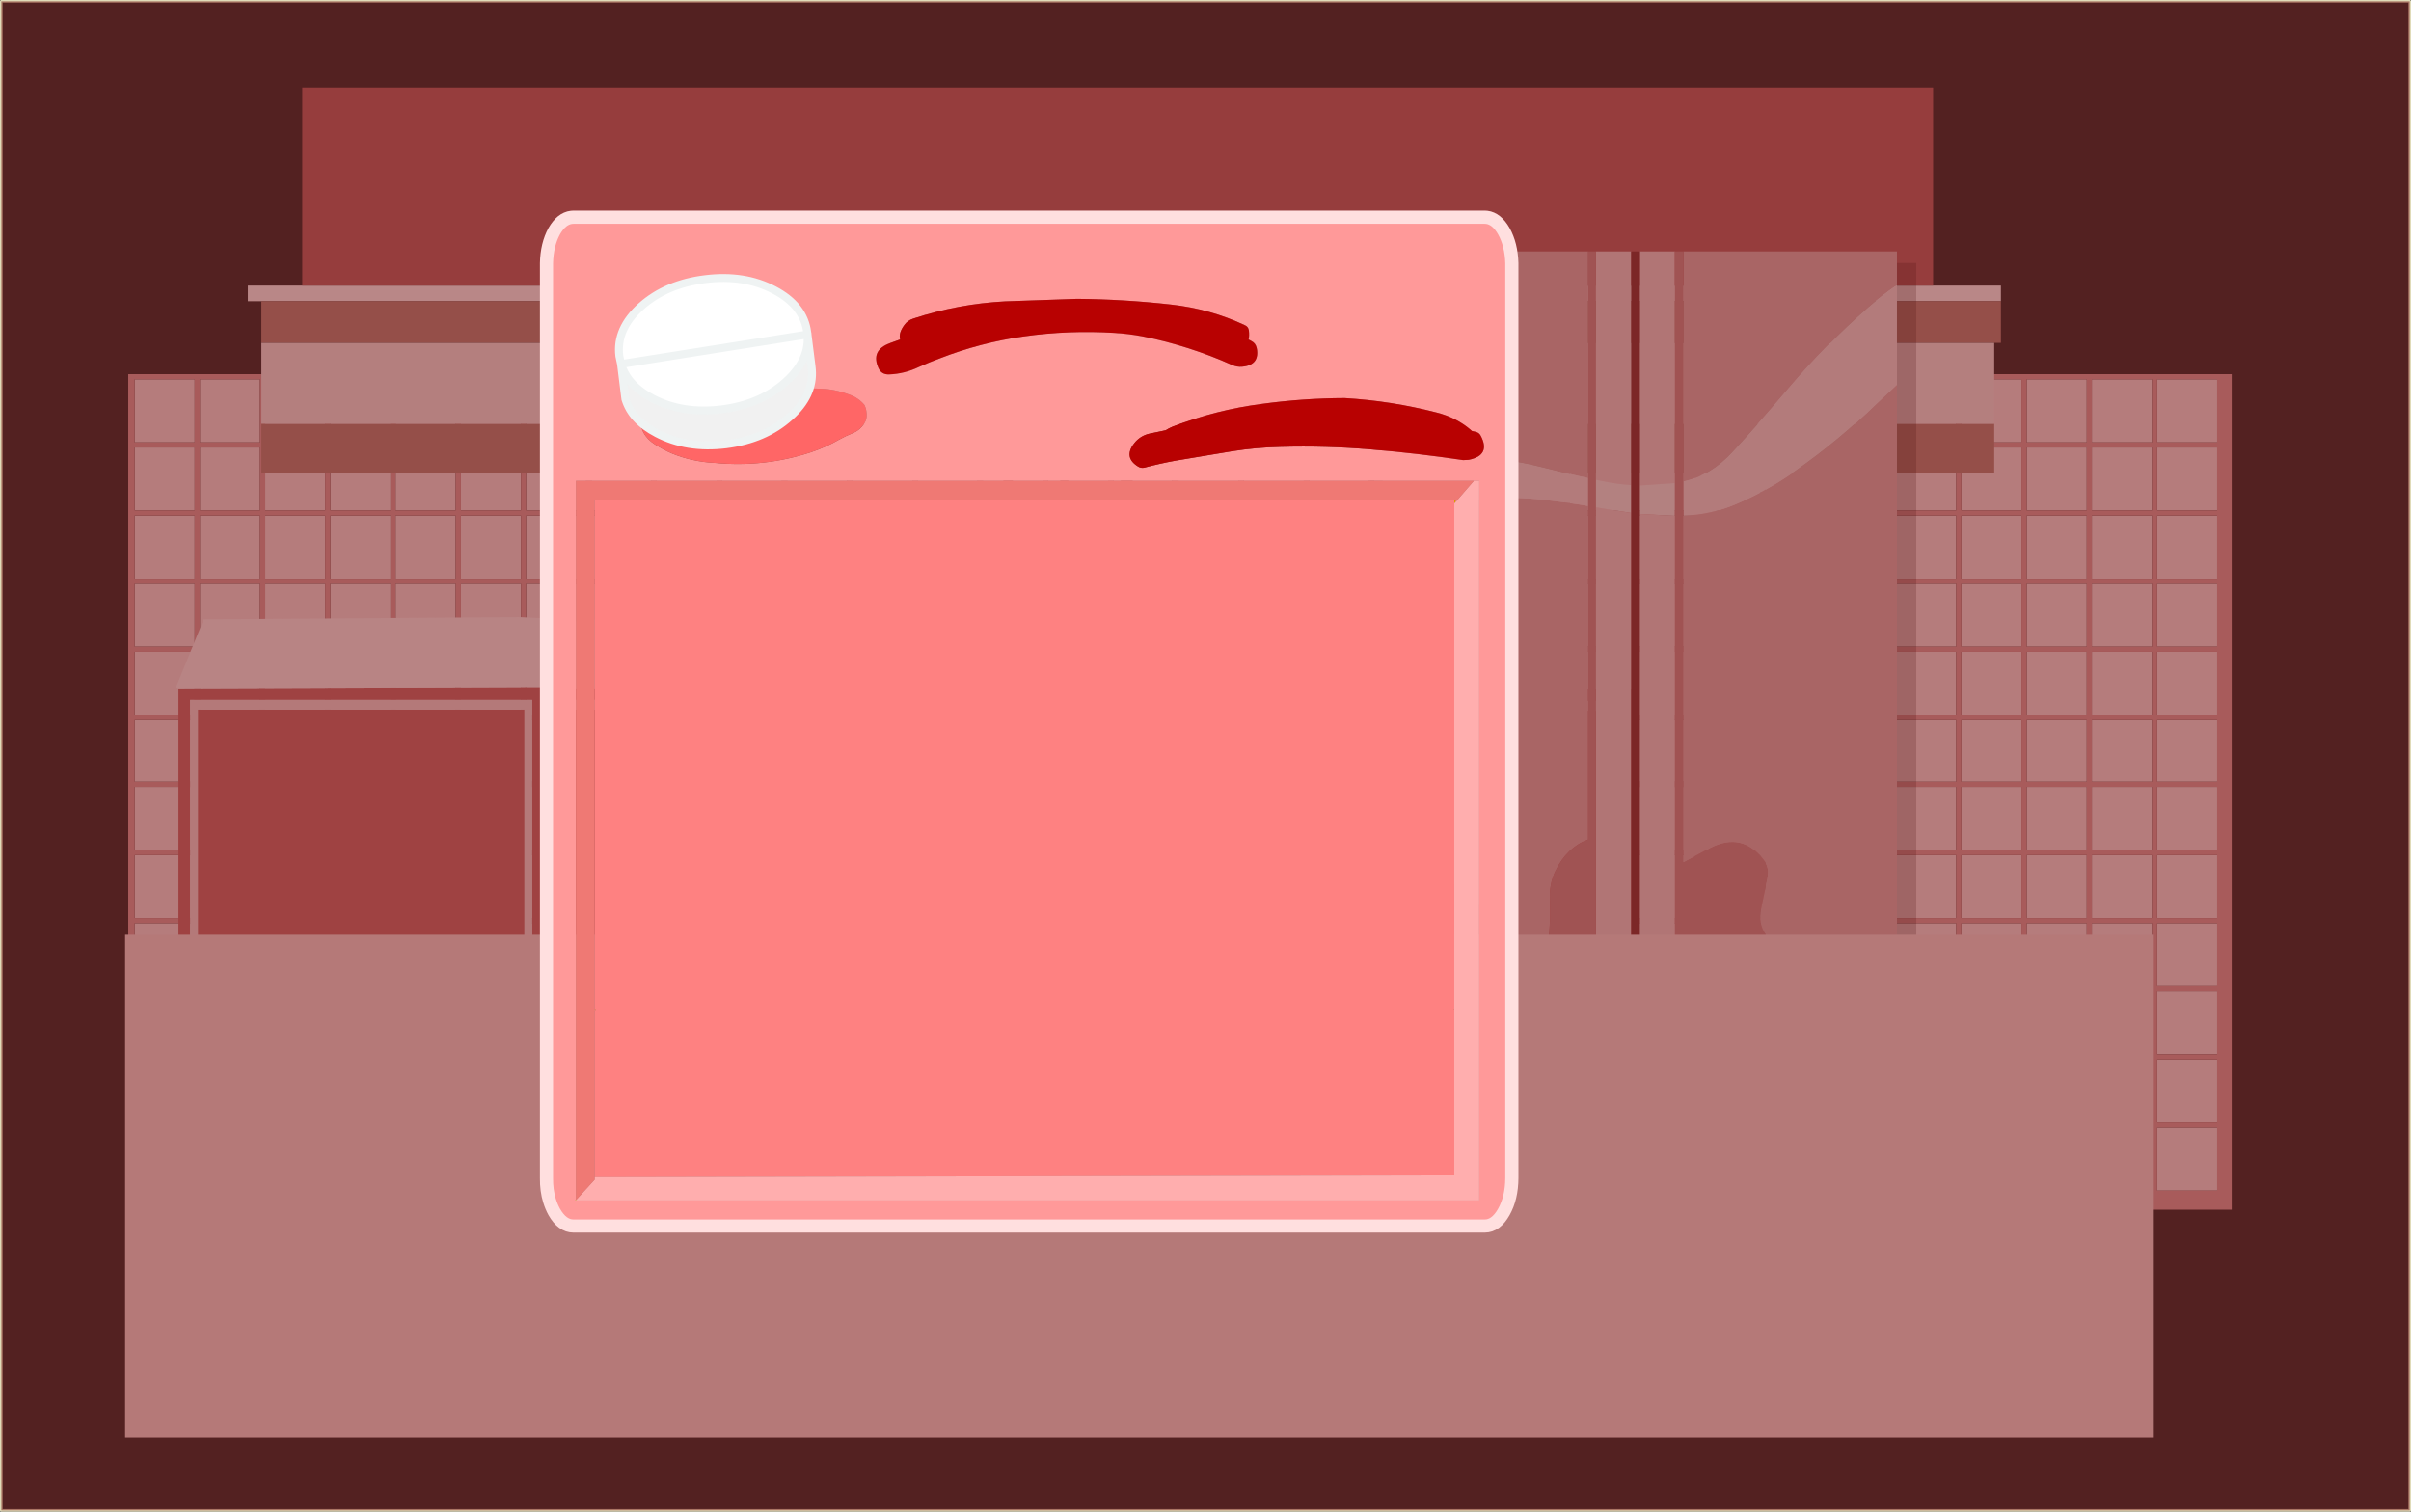<?xml version="1.0" encoding="UTF-8" standalone="no"?>
<svg xmlns:xlink="http://www.w3.org/1999/xlink" height="575.15px" width="917.2px" xmlns="http://www.w3.org/2000/svg">
  <rect width="100%" height="100%" fill="#333333" stroke="none"/>
  <g transform="matrix(1.0, 0.0, 0.0, 1.0, 116.5, 64.5)">
    <path d="M800.2 -64.0 L800.2 510.15 -116.0 510.15 -116.0 -64.0 800.2 -64.0 Z" fill="none" stroke="#e0dbb8" stroke-linecap="round" stroke-linejoin="round" stroke-width="1.0"/>
    <path d="M677.35 79.8 L677.35 103.8 654.5 103.8 654.5 79.8 677.35 79.8 M726.95 79.8 L726.95 103.8 704.15 103.8 704.15 79.8 726.95 79.8 M702.15 79.8 L702.15 103.8 679.3 103.8 679.3 79.8 702.15 79.8 M726.95 131.65 L726.95 155.65 704.15 155.65 704.15 131.65 726.95 131.65 M704.15 129.7 L704.15 105.75 726.95 105.75 726.95 129.7 704.15 129.7 M702.15 129.7 L679.3 129.7 679.3 105.75 702.15 105.75 702.15 129.7 M652.5 129.7 L629.65 129.7 629.65 105.75 652.5 105.75 652.5 129.7 M677.35 131.65 L677.35 155.65 654.5 155.65 654.5 131.65 677.35 131.65 M654.5 129.7 L654.5 105.75 677.35 105.75 677.35 129.7 654.5 129.7 M677.35 183.5 L677.35 207.5 654.5 207.5 654.5 183.5 677.35 183.5 M652.5 181.55 L629.65 181.55 629.65 157.6 652.5 157.6 652.5 181.55 M677.35 157.6 L677.35 181.55 654.5 181.55 654.5 157.6 677.35 157.6 M679.3 157.6 L702.15 157.6 702.15 181.55 679.3 181.55 679.3 157.6 M726.95 183.5 L726.95 207.5 704.15 207.5 704.15 183.5 726.95 183.5 M726.95 157.6 L726.95 181.55 704.15 181.55 704.15 157.6 726.95 157.6 M652.5 155.65 L629.65 155.65 629.65 131.65 652.5 131.65 652.5 155.65 M702.15 183.5 L702.15 207.5 679.3 207.5 679.3 183.5 702.15 183.5 M679.3 131.65 L702.15 131.65 702.15 155.65 679.3 155.65 679.3 131.65 M652.5 103.8 L629.65 103.8 629.65 79.8 652.5 79.8 652.5 103.8 M726.95 234.9 L726.95 258.9 704.15 258.9 704.15 234.9 726.95 234.9 M704.15 232.95 L704.15 209.45 726.95 209.45 726.95 232.95 704.15 232.95 M702.15 232.95 L679.3 232.95 679.3 209.45 702.15 209.45 702.15 232.95 M654.5 232.95 L654.5 209.45 677.35 209.45 677.35 232.95 654.5 232.95 M677.35 234.9 L677.35 258.9 654.5 258.9 654.5 234.9 677.35 234.9 M652.5 232.95 L629.65 232.95 629.65 209.45 652.5 209.45 652.5 232.95 M677.35 286.75 L677.35 310.75 654.5 310.75 654.5 286.75 677.35 286.75 M679.3 260.85 L702.15 260.85 702.15 284.8 679.3 284.8 679.3 260.85 M652.5 284.8 L629.65 284.8 629.65 260.85 652.5 260.85 652.5 284.8 M654.5 284.8 L654.5 260.85 677.35 260.85 677.35 284.8 654.5 284.8 M726.95 286.75 L726.95 310.75 704.15 310.75 704.15 286.75 726.95 286.75 M726.95 260.85 L726.95 284.8 704.15 284.8 704.15 260.85 726.95 260.85 M652.5 258.9 L629.65 258.9 629.65 234.9 652.5 234.9 652.5 258.9 M702.15 286.75 L702.15 310.75 679.3 310.75 679.3 286.75 702.15 286.75 M679.3 234.9 L702.15 234.9 702.15 258.9 679.3 258.9 679.3 234.9 M726.95 338.6 L726.95 362.6 704.15 362.6 704.15 338.6 726.95 338.6 M704.15 336.65 L704.15 312.7 726.95 312.7 726.95 336.65 704.15 336.65 M702.15 336.65 L679.3 336.65 679.3 312.7 702.15 312.7 702.15 336.65 M652.5 336.65 L629.65 336.65 629.65 312.7 652.5 312.7 652.5 336.65 M654.5 336.65 L654.5 312.7 677.35 312.7 677.35 336.65 654.5 336.65 M677.35 338.6 L677.35 362.6 654.5 362.6 654.5 338.6 677.35 338.6 M652.5 388.5 L629.65 388.5 629.65 364.55 652.5 364.55 652.5 388.5 M677.35 364.55 L677.35 388.5 654.5 388.5 654.5 364.55 677.35 364.55 M679.3 364.55 L702.15 364.55 702.15 388.5 679.3 388.5 679.3 364.55 M726.95 364.55 L726.95 388.5 704.15 388.5 704.15 364.55 726.95 364.55 M652.5 362.6 L629.65 362.6 629.65 338.6 652.5 338.6 652.5 362.6 M679.3 338.6 L702.15 338.6 702.15 362.6 679.3 362.6 679.3 338.6 M652.5 310.75 L629.65 310.75 629.65 286.75 652.5 286.75 652.5 310.75 M652.5 207.5 L629.65 207.5 629.65 183.5 652.5 183.5 652.5 207.5 M602.85 79.8 L602.85 103.8 580.05 103.8 580.05 79.8 602.85 79.8 M627.7 79.8 L627.7 103.8 604.85 103.8 604.85 79.8 627.7 79.8 M553.2 79.8 L553.2 103.8 530.4 103.8 530.4 79.8 553.2 79.8 M528.4 79.8 L528.4 103.8 505.6 103.8 505.6 79.8 528.4 79.8 M555.2 105.75 L578.05 105.75 578.05 129.7 555.2 129.7 555.2 105.75 M528.4 129.7 L505.6 129.7 505.6 105.75 528.4 105.75 528.4 129.7 M530.4 129.7 L530.4 105.75 553.2 105.75 553.2 129.7 530.4 129.7 M553.2 131.65 L553.2 155.65 530.4 155.65 530.4 131.65 553.2 131.65 M503.6 129.7 L480.75 129.7 480.75 105.75 503.6 105.75 503.6 129.7 M505.6 157.6 L528.4 157.6 528.4 181.55 505.6 181.55 505.6 157.6 M503.6 181.55 L480.75 181.55 480.75 157.6 503.6 157.6 503.6 181.55 M553.2 183.5 L553.2 207.5 530.4 207.5 530.4 183.5 553.2 183.5 M553.2 157.6 L553.2 181.55 530.4 181.55 530.4 157.6 553.2 157.6 M555.2 157.6 L578.05 157.6 578.05 181.55 555.2 181.55 555.2 157.6 M528.4 155.65 L505.6 155.65 505.6 131.65 528.4 131.65 528.4 155.65 M555.2 131.65 L578.05 131.65 578.05 155.65 555.2 155.65 555.2 131.65 M503.6 155.65 L480.75 155.65 480.75 131.65 503.6 131.65 503.6 155.65 M528.4 183.5 L528.4 207.5 505.6 207.5 505.6 183.5 528.4 183.5 M627.7 129.7 L604.85 129.7 604.85 105.75 627.7 105.75 627.7 129.7 M602.85 131.65 L602.85 155.65 580.05 155.65 580.05 131.65 602.85 131.65 M602.85 105.75 L602.85 129.7 580.05 129.7 580.05 105.75 602.85 105.75 M604.85 157.6 L627.7 157.6 627.7 181.55 604.85 181.55 604.85 157.6 M580.05 181.55 L580.05 157.6 602.85 157.6 602.85 181.55 580.05 181.55 M602.85 183.5 L602.85 207.5 580.05 207.5 580.05 183.5 602.85 183.5 M627.7 183.5 L627.7 207.5 604.85 207.5 604.85 183.5 627.7 183.5 M604.85 131.65 L627.7 131.65 627.7 155.65 604.85 155.65 604.85 131.65 M578.05 183.5 L578.05 207.5 555.2 207.5 555.2 183.5 578.05 183.5 M503.6 103.8 L480.75 103.8 480.75 79.8 503.6 79.8 503.6 103.8 M555.2 79.8 L578.05 79.8 578.05 103.8 555.2 103.8 555.2 79.8 M429.15 79.8 L429.15 103.8 406.3 103.8 406.3 79.8 429.15 79.8 M478.8 79.8 L478.8 103.8 455.95 103.8 455.95 79.8 478.8 79.8 M453.95 79.8 L453.95 103.8 431.1 103.8 431.1 79.8 453.95 79.8 M354.65 79.8 L354.65 103.8 331.85 103.8 331.85 79.8 354.65 79.8 M404.3 79.8 L404.3 103.8 381.5 103.8 381.5 79.8 404.3 79.8 M379.5 79.8 L379.5 103.8 356.65 103.8 356.65 79.8 379.5 79.8 M404.3 131.65 L404.3 155.65 381.5 155.65 381.5 131.65 404.3 131.65 M381.5 129.7 L381.5 105.75 404.3 105.75 404.3 129.7 381.5 129.7 M379.5 129.7 L356.65 129.7 356.65 105.75 379.5 105.75 379.5 129.7 M329.4 129.7 L307.05 129.7 307.05 105.75 329.4 105.75 329.4 129.7 M354.65 131.65 L354.65 155.65 331.85 155.65 331.85 131.65 354.65 131.65 M331.85 129.7 L331.85 105.75 354.65 105.75 354.65 129.7 331.85 129.7 M354.65 183.5 L354.65 207.5 331.85 207.5 331.85 183.5 354.65 183.5 M329.4 181.55 L307.05 181.55 307.05 157.6 329.4 157.6 329.4 181.55 M354.65 157.6 L354.65 181.55 331.85 181.55 331.85 157.6 354.65 157.6 M356.65 157.6 L379.5 157.6 379.5 181.55 356.65 181.55 356.65 157.6 M404.3 183.5 L404.3 207.5 381.5 207.5 381.5 183.5 404.3 183.5 M404.3 157.6 L404.3 181.55 381.5 181.55 381.5 157.6 404.3 157.6 M329.4 155.65 L307.05 155.65 307.05 131.65 329.4 131.65 329.4 155.65 M379.5 183.5 L379.5 207.5 356.65 207.5 356.65 183.5 379.5 183.5 M356.65 131.65 L379.5 131.65 379.5 155.65 356.65 155.65 356.65 131.65 M478.8 131.65 L478.8 155.65 455.95 155.65 455.95 131.65 478.8 131.65 M453.95 129.7 L431.1 129.7 431.1 105.75 453.95 105.75 453.95 129.7 M455.95 129.7 L455.95 105.75 478.8 105.75 478.8 129.7 455.95 129.7 M429.15 131.65 L429.15 155.65 406.3 155.65 406.3 131.65 429.15 131.65 M429.15 105.75 L429.15 129.7 406.3 129.7 406.3 105.75 429.15 105.75 M429.15 183.5 L429.15 207.5 406.3 207.5 406.3 183.5 429.15 183.5 M431.1 157.6 L453.95 157.6 453.95 181.55 431.1 181.55 431.1 157.6 M429.15 157.6 L429.15 181.55 406.3 181.55 406.3 157.6 429.15 157.6 M478.8 183.5 L478.8 207.5 455.95 207.5 455.95 183.5 478.8 183.5 M478.8 157.6 L478.8 181.55 455.95 181.55 455.95 157.6 478.8 157.6 M453.95 183.5 L453.95 207.5 431.1 207.5 431.1 183.5 453.95 183.5 M431.1 131.65 L453.95 131.65 453.95 155.65 431.1 155.65 431.1 131.65 M329.4 103.8 L307.05 103.8 307.05 79.8 329.4 79.8 329.4 103.8 M478.8 234.9 L478.8 258.9 455.95 258.9 455.95 234.9 478.8 234.9 M480.75 209.45 L503.6 209.45 503.6 232.95 480.75 232.95 480.75 209.45 M453.95 232.95 L431.1 232.95 431.1 209.45 453.95 209.45 453.95 232.95 M455.95 232.95 L455.95 209.45 478.8 209.45 478.8 232.95 455.95 232.95 M429.15 234.9 L429.15 258.9 406.3 258.9 406.3 234.9 429.15 234.9 M429.15 209.45 L429.15 232.95 406.3 232.95 406.3 209.45 429.15 209.45 M406.3 284.8 L406.3 260.85 429.15 260.85 429.15 284.8 406.3 284.8 M431.1 260.85 L453.95 260.85 453.95 284.8 431.1 284.8 431.1 260.85 M429.15 286.75 L429.15 310.75 406.3 310.75 406.3 286.75 429.15 286.75 M478.8 286.75 L478.8 310.75 455.95 310.75 455.95 286.75 478.8 286.75 M480.75 260.85 L503.6 260.85 503.6 284.8 480.75 284.8 480.75 260.85 M478.8 260.85 L478.8 284.8 455.95 284.8 455.95 260.85 478.8 260.85 M480.75 234.9 L503.6 234.9 503.6 258.9 480.75 258.9 480.75 234.9 M453.95 286.75 L453.95 310.75 431.1 310.75 431.1 286.75 453.95 286.75 M431.1 234.9 L453.95 234.9 453.95 258.9 431.1 258.9 431.1 234.9 M379.5 232.95 L356.65 232.95 356.65 209.45 379.5 209.45 379.5 232.95 M404.3 234.9 L404.3 258.9 381.5 258.9 381.5 234.9 404.3 234.9 M381.5 232.95 L381.5 209.45 404.3 209.45 404.3 232.95 381.5 232.95 M354.65 234.9 L354.65 258.9 331.85 258.9 331.85 234.9 354.65 234.9 M329.4 232.95 L307.05 232.95 307.05 209.45 329.4 209.45 329.4 232.95 M354.65 209.45 L354.65 232.95 331.85 232.95 331.85 209.45 354.65 209.45 M356.65 260.85 L379.5 260.85 379.5 284.8 356.65 284.8 356.65 260.85 M331.85 284.8 L331.85 260.85 354.65 260.85 354.65 284.8 331.85 284.8 M329.4 284.8 L307.05 284.8 307.05 260.85 329.4 260.85 329.4 284.8 M354.65 286.75 L354.65 310.75 331.85 310.75 331.85 286.75 354.65 286.75 M404.3 286.75 L404.3 310.75 381.5 310.75 381.5 286.75 404.3 286.75 M404.3 260.85 L404.3 284.8 381.5 284.8 381.5 260.85 404.3 260.85 M329.4 258.9 L307.05 258.9 307.05 234.9 329.4 234.9 329.4 258.9 M379.5 286.75 L379.5 310.75 356.65 310.75 356.65 286.75 379.5 286.75 M356.65 234.9 L379.5 234.9 379.5 258.9 356.65 258.9 356.65 234.9 M404.3 312.7 L404.3 336.65 381.5 336.65 381.5 312.7 404.3 312.7 M379.5 336.65 L356.65 336.65 356.65 312.7 379.5 312.7 379.5 336.65 M404.3 338.6 L404.3 362.6 381.5 362.6 381.5 338.6 404.3 338.6 M354.65 338.6 L354.65 362.6 331.85 362.6 331.85 338.6 354.65 338.6 M331.85 336.65 L331.85 312.7 354.65 312.7 354.65 336.65 331.85 336.65 M329.4 336.65 L307.05 336.65 307.05 312.7 329.4 312.7 329.4 336.65 M329.4 388.5 L307.05 388.5 307.05 364.55 329.4 364.55 329.4 388.5 M354.65 364.55 L354.65 388.5 331.85 388.5 331.85 364.55 354.65 364.55 M356.65 364.55 L379.5 364.55 379.5 388.5 356.65 388.5 356.65 364.55 M381.5 388.5 L381.5 364.55 404.3 364.55 404.3 388.5 381.5 388.5 M329.4 362.6 L307.05 362.6 307.05 338.6 329.4 338.6 329.4 362.6 M356.65 338.6 L379.5 338.6 379.5 362.6 356.65 362.6 356.65 338.6 M478.8 338.6 L478.8 362.6 455.95 362.6 455.95 338.6 478.8 338.6 M480.75 312.7 L503.6 312.7 503.6 336.65 480.75 336.65 480.75 312.7 M453.95 336.65 L431.1 336.65 431.1 312.7 453.95 312.7 453.95 336.65 M455.95 336.65 L455.95 312.7 478.8 312.7 478.8 336.65 455.95 336.65 M429.15 338.6 L429.15 362.6 406.3 362.6 406.3 338.6 429.15 338.6 M429.15 312.7 L429.15 336.65 406.3 336.65 406.3 312.7 429.15 312.7 M429.15 364.55 L429.15 388.5 406.3 388.5 406.3 364.55 429.15 364.55 M431.1 364.55 L453.95 364.55 453.95 388.5 431.1 388.5 431.1 364.55 M480.75 364.55 L503.6 364.55 503.6 388.5 480.75 388.5 480.75 364.55 M478.8 364.55 L478.8 388.5 455.95 388.5 455.95 364.55 478.8 364.55 M480.75 338.6 L503.6 338.6 503.6 362.6 480.75 362.6 480.75 338.6 M431.1 338.6 L453.95 338.6 453.95 362.6 431.1 362.6 431.1 338.6 M329.4 310.75 L307.05 310.75 307.05 286.75 329.4 286.75 329.4 310.75 M480.75 286.75 L503.6 286.75 503.6 310.75 480.75 310.75 480.75 286.75 M627.7 232.95 L604.85 232.95 604.85 209.45 627.7 209.45 627.7 232.95 M602.85 234.9 L602.85 258.9 580.05 258.9 580.05 234.9 602.85 234.9 M580.05 232.95 L580.05 209.45 602.85 209.45 602.85 232.95 580.05 232.95 M578.05 232.95 L555.2 232.95 555.2 209.45 578.05 209.45 578.05 232.95 M602.85 286.75 L602.85 310.75 580.05 310.75 580.05 286.75 602.85 286.75 M604.85 260.85 L627.7 260.85 627.7 284.8 604.85 284.8 604.85 260.85 M580.05 284.8 L580.05 260.85 602.85 260.85 602.85 284.8 580.05 284.8 M578.05 284.8 L555.2 284.8 555.2 260.85 578.05 260.85 578.05 284.8 M627.7 286.75 L627.7 310.75 604.85 310.75 604.85 286.75 627.7 286.75 M604.85 234.9 L627.7 234.9 627.7 258.9 604.85 258.9 604.85 234.9 M578.05 258.9 L555.2 258.9 555.2 234.9 578.05 234.9 578.05 258.9 M553.2 234.9 L553.2 258.9 530.4 258.9 530.4 234.9 553.2 234.9 M528.4 232.95 L505.6 232.95 505.6 209.45 528.4 209.45 528.4 232.95 M530.4 232.95 L530.4 209.45 553.2 209.45 553.2 232.95 530.4 232.95 M505.6 260.85 L528.4 260.85 528.4 284.8 505.6 284.8 505.6 260.85 M530.4 284.8 L530.4 260.85 553.2 260.85 553.2 284.8 530.4 284.8 M553.2 286.75 L553.2 310.75 530.4 310.75 530.4 286.75 553.2 286.75 M528.4 286.75 L528.4 310.75 505.6 310.75 505.6 286.75 528.4 286.75 M505.6 234.9 L528.4 234.9 528.4 258.9 505.6 258.9 505.6 234.9 M553.2 338.6 L553.2 362.6 530.4 362.6 530.4 338.6 553.2 338.6 M555.2 312.7 L578.05 312.7 578.05 336.65 555.2 336.65 555.2 312.7 M530.4 336.65 L530.4 312.7 553.2 312.7 553.2 336.65 530.4 336.65 M528.4 336.65 L505.6 336.65 505.6 312.7 528.4 312.7 528.4 336.65 M505.6 364.55 L528.4 364.55 528.4 388.5 505.6 388.5 505.6 364.55 M553.2 364.55 L553.2 388.5 530.4 388.5 530.4 364.55 553.2 364.55 M555.2 364.55 L578.05 364.55 578.05 388.5 555.2 388.5 555.2 364.55 M555.2 338.6 L578.05 338.6 578.05 362.6 555.2 362.6 555.2 338.6 M505.6 338.6 L528.4 338.6 528.4 362.6 505.6 362.6 505.6 338.6 M627.7 336.65 L604.85 336.65 604.85 312.7 627.7 312.7 627.7 336.65 M602.85 338.6 L602.85 362.6 580.05 362.6 580.05 338.6 602.85 338.6 M580.05 336.65 L580.05 312.7 602.85 312.7 602.85 336.65 580.05 336.65 M580.05 388.5 L580.05 364.55 602.85 364.55 602.85 388.5 580.05 388.5 M604.85 364.55 L627.7 364.55 627.7 388.5 604.85 388.5 604.85 364.55 M604.85 338.6 L627.7 338.6 627.7 362.6 604.85 362.6 604.85 338.6 M555.2 286.75 L578.05 286.75 578.05 310.75 555.2 310.75 555.2 286.75 M329.4 207.5 L307.05 207.5 307.05 183.5 329.4 183.5 329.4 207.5 M503.6 183.5 L503.6 207.5 480.75 207.5 480.75 183.5 503.6 183.5 M280.25 79.8 L280.25 103.8 257.4 103.8 257.4 79.8 280.25 79.8 M305.05 79.8 L305.05 103.8 282.2 103.8 282.2 79.8 305.05 79.8 M230.6 79.8 L230.6 103.8 207.75 103.8 207.75 79.8 230.6 79.8 M205.75 79.8 L205.75 103.8 182.95 103.8 182.95 79.8 205.75 79.8 M230.6 131.65 L230.6 155.65 207.75 155.65 207.75 131.65 230.6 131.65 M232.55 105.75 L255.4 105.75 255.4 129.7 232.55 129.7 232.55 105.75 M205.75 129.7 L182.95 129.7 182.95 105.75 205.75 105.75 205.75 129.7 M207.75 129.7 L207.75 105.75 230.6 105.75 230.6 129.7 207.75 129.7 M180.95 129.7 L158.1 129.7 158.1 105.75 180.95 105.75 180.95 129.7 M182.95 157.6 L205.75 157.6 205.75 181.55 182.95 181.55 182.95 157.6 M180.95 181.55 L158.1 181.55 158.1 157.6 180.95 157.6 180.95 181.55 M230.6 183.5 L230.6 207.5 207.75 207.5 207.75 183.5 230.6 183.5 M230.6 157.6 L230.6 181.55 207.75 181.55 207.75 157.6 230.6 157.6 M232.55 157.6 L255.4 157.6 255.4 181.55 232.55 181.55 232.55 157.6 M232.55 131.65 L255.4 131.65 255.4 155.65 232.55 155.65 232.55 131.65 M180.95 155.65 L158.1 155.65 158.1 131.65 180.95 131.65 180.95 155.65 M205.75 183.5 L205.75 207.5 182.95 207.5 182.95 183.5 205.75 183.5 M182.95 131.65 L205.75 131.65 205.75 155.65 182.95 155.65 182.95 131.65 M305.05 129.7 L282.2 129.7 282.2 105.75 305.05 105.75 305.05 129.7 M280.25 131.65 L280.25 155.65 257.4 155.65 257.4 131.65 280.25 131.65 M280.25 105.75 L280.25 129.7 257.4 129.7 257.4 105.75 280.25 105.75 M280.25 183.5 L280.25 207.5 257.4 207.5 257.4 183.5 280.25 183.5 M282.2 157.6 L305.05 157.6 305.05 181.55 282.2 181.55 282.2 157.6 M257.4 181.55 L257.4 157.6 280.25 157.6 280.25 181.55 257.4 181.55 M305.05 183.5 L305.05 207.5 282.2 207.5 282.2 183.5 305.05 183.5 M282.2 131.65 L305.05 131.65 305.05 155.65 282.2 155.65 282.2 131.65 M255.4 103.8 L232.55 103.8 232.55 79.8 255.4 79.8 255.4 103.8 M255.4 183.5 L255.4 207.5 232.55 207.5 232.55 183.5 255.4 183.5 M180.95 103.8 L158.1 103.8 158.1 79.8 180.95 79.8 180.95 103.8 M106.5 79.8 L106.5 103.8 83.65 103.8 83.65 79.8 106.5 79.8 M156.1 79.8 L156.1 103.8 133.3 103.8 133.3 79.8 156.1 79.8 M131.3 79.8 L131.3 103.8 108.5 103.8 108.5 79.8 131.3 79.8 M32.05 79.8 L32.05 103.8 9.2 103.8 9.2 79.8 32.05 79.8 M56.85 79.8 L56.85 103.8 34.0 103.8 34.0 79.8 56.85 79.8 M56.85 129.7 L34.0 129.7 34.0 105.75 56.85 105.75 56.85 129.7 M58.85 105.75 L81.7 105.75 81.7 129.7 58.85 129.7 58.85 105.75 M32.05 131.65 L32.05 155.65 9.2 155.65 9.2 131.65 32.05 131.65 M9.2 129.7 L9.2 105.75 32.05 105.75 32.05 129.7 9.2 129.7 M7.2 129.7 L-15.6 129.7 -15.6 105.75 7.2 105.75 7.2 129.7 M32.05 183.5 L32.05 207.5 9.2 207.5 9.2 183.5 32.05 183.5 M7.2 181.55 L-15.6 181.55 -15.6 157.6 7.2 157.6 7.2 181.55 M32.05 157.6 L32.05 181.55 9.2 181.55 9.2 157.6 32.05 157.6 M34.0 157.6 L56.85 157.6 56.85 181.55 34.0 181.55 34.0 157.6 M58.85 157.6 L81.7 157.6 81.7 181.55 58.85 181.55 58.85 157.6 M7.2 155.65 L-15.6 155.65 -15.6 131.65 7.2 131.65 7.2 155.65 M58.85 131.65 L81.7 131.65 81.7 155.65 58.85 155.65 58.85 131.65 M56.85 183.5 L56.85 207.5 34.0 207.5 34.0 183.5 56.85 183.5 M34.0 131.65 L56.85 131.65 56.85 155.65 34.0 155.65 34.0 131.65 M156.1 131.65 L156.1 155.65 133.3 155.65 133.3 131.65 156.1 131.65 M131.3 129.7 L108.5 129.7 108.5 105.75 131.3 105.75 131.3 129.7 M133.3 129.7 L133.3 105.75 156.1 105.75 156.1 129.7 133.3 129.7 M106.5 131.65 L106.5 155.65 83.65 155.65 83.65 131.65 106.5 131.65 M106.5 105.75 L106.5 129.7 83.65 129.7 83.65 105.75 106.5 105.75 M106.5 183.5 L106.5 207.5 83.65 207.5 83.65 183.5 106.5 183.5 M106.5 157.6 L106.5 181.55 83.65 181.55 83.65 157.6 106.5 157.6 M108.5 157.6 L131.3 157.6 131.3 181.55 108.5 181.55 108.5 157.6 M156.1 183.5 L156.1 207.5 133.3 207.5 133.3 183.5 156.1 183.5 M156.1 157.6 L156.1 181.55 133.3 181.55 133.3 157.6 156.1 157.6 M131.3 155.65 L108.5 155.65 108.5 131.65 131.3 131.65 131.3 155.65 M131.3 183.5 L131.3 207.5 108.5 207.5 108.5 183.5 131.3 183.5 M81.7 183.5 L81.7 207.5 58.85 207.5 58.85 183.5 81.7 183.5 M58.85 79.8 L81.7 79.8 81.7 103.8 58.85 103.8 58.85 79.8 M7.2 103.8 L-15.6 103.8 -15.6 79.8 7.2 79.8 7.2 103.8 M156.1 234.9 L156.1 258.9 133.3 258.9 133.3 234.9 156.1 234.9 M158.1 209.45 L180.95 209.45 180.95 232.95 158.1 232.95 158.1 209.45 M133.3 232.95 L133.3 209.45 156.1 209.45 156.1 232.95 133.3 232.95 M131.3 209.45 L131.3 232.95 108.5 232.95 108.5 209.45 131.3 209.45 M106.5 234.9 L106.5 258.9 83.65 258.9 83.65 234.9 106.5 234.9 M81.7 209.45 L81.7 232.95 58.85 232.95 58.85 209.45 81.7 209.45 M106.5 209.45 L106.5 232.95 83.65 232.95 83.65 209.45 106.5 209.45 M106.5 286.75 L106.5 310.75 83.65 310.75 83.65 286.75 106.5 286.75 M81.7 284.8 L58.85 284.8 58.85 260.85 81.7 260.85 81.7 284.8 M108.5 260.85 L131.3 260.85 131.3 284.8 108.5 284.8 108.5 260.85 M106.5 260.85 L106.5 284.8 83.65 284.8 83.65 260.85 106.5 260.85 M158.1 260.85 L180.95 260.85 180.95 284.8 158.1 284.8 158.1 260.85 M156.1 286.75 L156.1 310.75 133.3 310.75 133.3 286.75 156.1 286.75 M156.1 260.85 L156.1 284.8 133.3 284.8 133.3 260.85 156.1 260.85 M81.7 258.9 L58.85 258.9 58.85 234.9 81.7 234.9 81.7 258.9 M158.1 234.9 L180.95 234.9 180.95 258.9 158.1 258.9 158.1 234.9 M131.3 286.75 L131.3 310.75 108.5 310.75 108.5 286.75 131.3 286.75 M108.5 234.9 L131.3 234.9 131.3 258.9 108.5 258.9 108.5 234.9 M56.85 209.45 L56.85 232.95 34.0 232.95 34.0 209.45 56.85 209.45 M9.2 232.95 L9.2 209.45 32.05 209.45 32.05 232.95 9.2 232.95 M32.05 234.9 L32.05 258.9 9.2 258.9 9.2 234.9 32.05 234.9 M7.2 209.45 L7.2 232.95 -15.6 232.95 -15.6 209.45 7.2 209.45 M32.05 286.75 L32.05 310.75 9.2 310.75 9.2 286.75 32.05 286.75 M34.0 260.85 L56.85 260.85 56.85 284.8 34.0 284.8 34.0 260.85 M9.2 284.8 L9.2 260.85 32.05 260.85 32.05 284.8 9.2 284.8 M7.2 284.8 L-15.6 284.8 -15.6 260.85 7.2 260.85 7.2 284.8 M56.85 286.75 L56.85 310.75 34.0 310.75 34.0 286.75 56.85 286.75 M34.0 234.9 L56.85 234.9 56.85 258.9 34.0 258.9 34.0 234.9 M7.2 258.9 L-15.6 258.9 -15.6 234.9 7.2 234.9 7.2 258.9 M58.85 312.7 L81.7 312.7 81.7 336.65 58.85 336.65 58.85 312.7 M56.85 336.65 L34.0 336.65 34.0 312.7 56.85 312.7 56.85 336.65 M32.05 338.6 L32.05 362.6 9.2 362.6 9.2 338.6 32.05 338.6 M9.2 336.65 L9.2 312.7 32.05 312.7 32.05 336.65 9.2 336.65 M7.2 336.65 L-15.6 336.65 -15.6 312.7 7.2 312.7 7.2 336.65 M34.0 364.55 L56.85 364.55 56.85 388.5 34.0 388.5 34.0 364.55 M32.05 364.55 L32.05 388.5 9.2 388.5 9.2 364.55 32.05 364.55 M7.2 388.5 L-15.6 388.5 -15.6 364.55 7.2 364.55 7.2 388.5 M58.85 364.55 L81.7 364.55 81.7 388.5 58.85 388.5 58.85 364.55 M7.2 362.6 L-15.6 362.6 -15.6 338.6 7.2 338.6 7.2 362.6 M58.85 338.6 L81.7 338.6 81.7 362.6 58.85 362.6 58.85 338.6 M34.0 338.6 L56.85 338.6 56.85 362.6 34.0 362.6 34.0 338.6 M158.1 312.7 L180.95 312.7 180.95 336.65 158.1 336.65 158.1 312.7 M133.3 336.65 L133.3 312.7 156.1 312.7 156.1 336.65 133.3 336.65 M131.3 336.65 L108.5 336.65 108.5 312.7 131.3 312.7 131.3 336.65 M156.1 338.6 L156.1 362.6 133.3 362.6 133.3 338.6 156.1 338.6 M106.5 338.6 L106.5 362.6 83.65 362.6 83.65 338.6 106.5 338.6 M106.5 312.7 L106.5 336.65 83.65 336.65 83.65 312.7 106.5 312.7 M108.5 364.55 L131.3 364.55 131.3 388.5 108.5 388.5 108.5 364.55 M83.65 388.5 L83.65 364.55 106.5 364.55 106.5 388.5 83.65 388.5 M158.1 364.55 L180.95 364.55 180.95 388.5 158.1 388.5 158.1 364.55 M156.1 364.55 L156.1 388.5 133.3 388.5 133.3 364.55 156.1 364.55 M131.3 362.6 L108.5 362.6 108.5 338.6 131.3 338.6 131.3 362.6 M158.1 338.6 L180.95 338.6 180.95 362.6 158.1 362.6 158.1 338.6 M58.85 286.75 L81.7 286.75 81.7 310.75 58.85 310.75 58.85 286.75 M7.2 310.75 L-15.6 310.75 -15.6 286.75 7.2 286.75 7.2 310.75 M158.1 286.75 L180.95 286.75 180.95 310.75 158.1 310.75 158.1 286.75 M305.05 232.95 L282.2 232.95 282.2 209.45 305.05 209.45 305.05 232.95 M280.25 234.9 L280.25 258.9 257.4 258.9 257.4 234.9 280.25 234.9 M255.4 209.45 L255.4 232.95 232.55 232.95 232.55 209.45 255.4 209.45 M257.4 232.95 L257.4 209.45 280.25 209.45 280.25 232.95 257.4 232.95 M280.25 286.75 L280.25 310.75 257.4 310.75 257.4 286.75 280.25 286.75 M282.2 260.85 L305.05 260.85 305.05 284.8 282.2 284.8 282.2 260.85 M255.4 284.8 L232.55 284.8 232.55 260.85 255.4 260.85 255.4 284.8 M257.4 284.8 L257.4 260.85 280.25 260.85 280.25 284.8 257.4 284.8 M305.05 286.75 L305.05 310.75 282.2 310.75 282.2 286.75 305.05 286.75 M282.2 234.9 L305.05 234.9 305.05 258.9 282.2 258.9 282.2 234.9 M255.4 258.9 L232.55 258.9 232.55 234.9 255.4 234.9 255.4 258.9 M230.6 209.45 L230.6 232.95 207.75 232.95 207.75 209.45 230.6 209.45 M230.6 234.9 L230.6 258.9 207.75 258.9 207.75 234.9 230.6 234.9 M205.75 209.45 L205.75 232.95 182.95 232.95 182.95 209.45 205.75 209.45 M182.95 260.85 L205.75 260.85 205.75 284.8 182.95 284.8 182.95 260.85 M230.6 286.75 L230.6 310.75 207.75 310.75 207.75 286.75 230.6 286.75 M230.6 260.85 L230.6 284.8 207.75 284.8 207.75 260.85 230.6 260.85 M205.75 286.75 L205.75 310.75 182.95 310.75 182.95 286.75 205.75 286.75 M182.95 234.9 L205.75 234.9 205.75 258.9 182.95 258.9 182.95 234.9 M205.75 336.65 L182.95 336.65 182.95 312.7 205.75 312.7 205.75 336.65 M230.6 338.6 L230.6 362.6 207.75 362.6 207.75 338.6 230.6 338.6 M232.55 312.7 L255.4 312.7 255.4 336.65 232.55 336.65 232.55 312.7 M207.75 336.65 L207.75 312.7 230.6 312.7 230.6 336.65 207.75 336.65 M182.95 364.55 L205.75 364.55 205.75 388.5 182.95 388.5 182.95 364.55 M230.6 364.55 L230.6 388.5 207.75 388.5 207.75 364.55 230.6 364.55 M232.55 364.55 L255.4 364.55 255.4 388.5 232.55 388.5 232.55 364.55 M232.55 338.6 L255.4 338.6 255.4 362.6 232.55 362.6 232.55 338.6 M182.95 338.6 L205.75 338.6 205.75 362.6 182.95 362.6 182.95 338.6 M305.05 336.65 L282.2 336.65 282.2 312.7 305.05 312.7 305.05 336.65 M280.25 338.6 L280.25 362.6 257.4 362.6 257.4 338.6 280.25 338.6 M257.4 336.65 L257.4 312.7 280.25 312.7 280.25 336.65 257.4 336.65 M282.2 364.55 L305.05 364.55 305.05 388.5 282.2 388.5 282.2 364.55 M280.25 364.55 L280.25 388.5 257.4 388.5 257.4 364.55 280.25 364.55 M282.2 338.6 L305.05 338.6 305.05 362.6 282.2 362.6 282.2 338.6 M232.55 286.75 L255.4 286.75 255.4 310.75 232.55 310.75 232.55 286.75 M158.1 207.5 L158.1 183.5 180.95 183.5 180.95 207.5 158.1 207.5 M7.2 207.5 L-15.6 207.5 -15.6 183.5 7.2 183.5 7.2 207.5 M-42.45 79.8 L-42.45 103.8 -65.25 103.8 -65.25 79.8 -42.45 79.8 M-17.6 79.8 L-17.6 103.8 -40.45 103.8 -40.45 79.8 -17.6 79.8 M-17.6 131.65 L-17.6 155.65 -40.45 155.65 -40.45 131.65 -17.6 131.65 M-40.45 129.7 L-40.45 105.75 -17.6 105.75 -17.6 129.7 -40.45 129.7 M-42.45 131.65 L-42.45 155.65 -65.25 155.65 -65.25 131.65 -42.45 131.65 M-42.45 105.75 L-42.45 129.7 -65.25 129.7 -65.25 105.75 -42.45 105.75 M-42.45 157.6 L-42.45 181.55 -65.25 181.55 -65.25 157.6 -42.45 157.6 M-42.45 183.5 L-42.45 207.5 -65.25 207.5 -65.25 183.5 -42.45 183.5 M-17.6 183.5 L-17.6 207.5 -40.45 207.5 -40.45 183.5 -17.6 183.5 M-17.6 157.6 L-17.6 181.55 -40.45 181.55 -40.45 157.6 -17.6 157.6 M-17.6 234.9 L-17.6 258.9 -40.45 258.9 -40.45 234.9 -17.6 234.9 M-40.45 232.95 L-40.45 209.45 -17.6 209.45 -17.6 232.95 -40.45 232.95 M-42.45 234.9 L-42.45 258.9 -65.25 258.9 -65.25 234.9 -42.45 234.9 M-65.25 232.95 L-65.25 209.45 -42.45 209.45 -42.45 232.95 -65.25 232.95 M-42.45 260.85 L-42.45 284.8 -65.25 284.8 -65.25 260.85 -42.45 260.85 M-42.45 286.75 L-42.45 310.75 -65.25 310.75 -65.25 286.75 -42.45 286.75 M-17.6 286.75 L-17.6 310.75 -40.45 310.75 -40.45 286.75 -17.6 286.75 M-17.6 260.85 L-17.6 284.8 -40.45 284.8 -40.45 260.85 -17.6 260.85 M-17.6 338.6 L-17.6 362.6 -40.45 362.6 -40.45 338.6 -17.6 338.6 M-40.45 336.65 L-40.45 312.7 -17.6 312.7 -17.6 336.65 -40.45 336.65 M-42.45 338.6 L-42.45 362.6 -65.25 362.6 -65.25 338.6 -42.45 338.6 M-65.25 336.65 L-65.25 312.7 -42.45 312.7 -42.45 336.65 -65.25 336.65 M-65.25 388.5 L-65.25 364.55 -42.45 364.55 -42.45 388.5 -65.25 388.5 M-17.6 364.55 L-17.6 388.5 -40.45 388.5 -40.45 364.55 -17.6 364.55" fill="#f7e8e8" fill-rule="evenodd" stroke="none"/>
    <path d="M652.5 310.75 L652.5 286.75 629.65 286.75 629.65 310.75 652.5 310.75 M679.3 338.6 L679.3 362.6 702.15 362.6 702.15 338.6 679.3 338.6 M652.5 362.6 L652.5 338.6 629.65 338.6 629.65 362.6 652.5 362.6 M726.95 364.55 L704.15 364.55 704.15 388.5 726.95 388.5 726.95 364.55 M679.3 364.55 L679.3 388.5 702.15 388.5 702.15 364.55 679.3 364.55 M677.35 364.55 L654.5 364.55 654.5 388.5 677.35 388.5 677.35 364.55 M652.5 388.5 L652.5 364.55 629.65 364.55 629.65 388.5 652.5 388.5 M677.35 338.6 L654.5 338.6 654.5 362.6 677.35 362.6 677.35 338.6 M654.5 336.65 L677.35 336.65 677.35 312.7 654.5 312.7 654.5 336.65 M652.5 336.65 L652.5 312.7 629.65 312.7 629.65 336.65 652.5 336.65 M702.15 336.65 L702.15 312.7 679.3 312.7 679.3 336.65 702.15 336.65 M704.15 336.65 L726.95 336.65 726.95 312.7 704.15 312.7 704.15 336.65 M726.95 338.6 L704.15 338.6 704.15 362.6 726.95 362.6 726.95 338.6 M679.3 234.9 L679.3 258.9 702.15 258.9 702.15 234.9 679.3 234.9 M702.15 286.75 L679.3 286.75 679.3 310.75 702.15 310.75 702.15 286.75 M652.5 258.9 L652.5 234.9 629.65 234.9 629.65 258.9 652.5 258.9 M726.95 260.85 L704.15 260.85 704.15 284.8 726.95 284.8 726.95 260.85 M726.95 286.75 L704.15 286.75 704.15 310.75 726.95 310.75 726.95 286.75 M654.5 284.8 L677.35 284.8 677.35 260.85 654.5 260.85 654.5 284.8 M652.5 284.8 L652.5 260.85 629.65 260.85 629.65 284.8 652.5 284.8 M679.3 260.85 L679.3 284.8 702.15 284.8 702.15 260.85 679.3 260.85 M677.35 286.75 L654.5 286.75 654.5 310.75 677.35 310.75 677.35 286.75 M652.5 232.95 L652.5 209.45 629.65 209.45 629.65 232.95 652.5 232.95 M677.35 234.9 L654.5 234.9 654.5 258.9 677.35 258.9 677.35 234.9 M654.5 232.95 L677.35 232.95 677.35 209.45 654.5 209.45 654.5 232.95 M702.15 232.95 L702.15 209.45 679.3 209.45 679.3 232.95 702.15 232.95 M704.15 232.95 L726.95 232.95 726.95 209.45 704.15 209.45 704.15 232.95 M726.95 234.9 L704.15 234.9 704.15 258.9 726.95 258.9 726.95 234.9 M652.5 103.8 L652.5 79.8 629.65 79.8 629.65 103.8 652.5 103.8 M679.3 131.65 L679.3 155.65 702.15 155.65 702.15 131.65 679.3 131.65 M702.15 183.5 L679.3 183.5 679.3 207.5 702.15 207.5 702.15 183.5 M652.5 155.65 L652.5 131.65 629.65 131.65 629.65 155.65 652.5 155.65 M726.95 157.6 L704.15 157.6 704.15 181.55 726.95 181.55 726.95 157.6 M726.95 183.5 L704.15 183.5 704.15 207.5 726.95 207.5 726.95 183.5 M679.3 157.6 L679.3 181.55 702.15 181.55 702.15 157.6 679.3 157.6 M677.35 157.6 L654.5 157.6 654.5 181.55 677.35 181.55 677.35 157.6 M652.5 181.55 L652.5 157.6 629.65 157.6 629.65 181.55 652.5 181.55 M677.35 183.5 L654.5 183.5 654.5 207.5 677.35 207.5 677.35 183.5 M654.5 129.7 L677.35 129.7 677.35 105.75 654.5 105.75 654.5 129.7 M677.35 131.65 L654.5 131.65 654.5 155.65 677.35 155.65 677.35 131.65 M652.5 129.7 L652.5 105.75 629.65 105.75 629.65 129.7 652.5 129.7 M702.15 129.7 L702.15 105.75 679.3 105.75 679.3 129.7 702.15 129.7 M704.15 129.7 L726.95 129.7 726.95 105.75 704.15 105.75 704.15 129.7 M726.95 131.65 L704.15 131.65 704.15 155.65 726.95 155.65 726.95 131.65 M702.15 79.8 L679.3 79.8 679.3 103.8 702.15 103.8 702.15 79.8 M726.95 79.8 L704.15 79.8 704.15 103.8 726.95 103.8 726.95 79.8 M677.35 79.8 L654.5 79.8 654.5 103.8 677.35 103.8 677.35 79.8 M732.5 77.85 L732.5 395.75 335.4 395.75 335.4 403.0 -67.7 403.0 -67.7 77.85 732.5 77.85 M133.3 232.95 L156.1 232.95 156.1 209.45 133.3 209.45 133.3 232.95 M158.1 209.45 L158.1 232.95 180.95 232.95 180.95 209.45 158.1 209.45 M156.1 234.9 L133.3 234.9 133.3 258.9 156.1 258.9 156.1 234.9 M7.2 103.8 L7.2 79.8 -15.6 79.8 -15.6 103.8 7.2 103.8 M58.85 79.8 L58.85 103.8 81.7 103.8 81.7 79.8 58.85 79.8 M81.7 183.5 L58.85 183.5 58.85 207.5 81.7 207.5 81.7 183.5 M131.3 183.5 L108.5 183.5 108.5 207.5 131.3 207.5 131.3 183.5 M131.3 155.65 L131.3 131.65 108.5 131.65 108.5 155.65 131.3 155.65 M156.1 157.6 L133.3 157.6 133.3 181.55 156.1 181.55 156.1 157.6 M156.1 183.5 L133.3 183.5 133.3 207.5 156.1 207.5 156.1 183.5 M108.5 157.6 L108.5 181.55 131.3 181.55 131.3 157.6 108.5 157.6 M106.5 157.6 L83.65 157.6 83.65 181.55 106.5 181.55 106.5 157.6 M106.5 183.5 L83.65 183.5 83.65 207.5 106.5 207.5 106.5 183.5 M106.5 105.75 L83.65 105.75 83.65 129.7 106.5 129.7 106.5 105.75 M106.5 131.65 L83.65 131.65 83.65 155.65 106.5 155.65 106.5 131.65 M133.3 129.7 L156.1 129.7 156.1 105.75 133.3 105.75 133.3 129.7 M131.3 129.7 L131.3 105.75 108.5 105.75 108.5 129.7 131.3 129.7 M156.1 131.65 L133.3 131.65 133.3 155.65 156.1 155.65 156.1 131.65 M34.0 131.65 L34.0 155.65 56.85 155.65 56.85 131.65 34.0 131.65 M56.85 183.5 L34.0 183.5 34.0 207.5 56.85 207.5 56.85 183.5 M58.85 131.65 L58.85 155.65 81.7 155.65 81.7 131.65 58.85 131.65 M7.2 155.65 L7.2 131.65 -15.6 131.65 -15.6 155.65 7.2 155.65 M58.85 157.6 L58.85 181.55 81.7 181.55 81.7 157.6 58.85 157.6 M34.0 157.6 L34.0 181.55 56.85 181.55 56.85 157.6 34.0 157.6 M32.05 157.6 L9.2 157.6 9.2 181.55 32.05 181.55 32.05 157.6 M7.2 181.55 L7.2 157.6 -15.6 157.6 -15.6 181.55 7.2 181.55 M32.05 183.5 L9.2 183.5 9.2 207.5 32.05 207.5 32.05 183.5 M7.2 129.7 L7.2 105.75 -15.6 105.75 -15.6 129.7 7.2 129.7 M9.2 129.7 L32.05 129.7 32.05 105.75 9.2 105.75 9.2 129.7 M32.05 131.65 L9.2 131.65 9.2 155.65 32.05 155.65 32.05 131.65 M58.85 105.75 L58.85 129.7 81.7 129.7 81.7 105.75 58.85 105.75 M56.85 129.7 L56.85 105.75 34.0 105.75 34.0 129.7 56.85 129.7 M56.85 79.8 L34.0 79.8 34.0 103.8 56.85 103.8 56.85 79.8 M32.05 79.8 L9.2 79.8 9.2 103.8 32.05 103.8 32.05 79.8 M131.3 79.8 L108.5 79.8 108.5 103.8 131.3 103.8 131.3 79.8 M156.1 79.8 L133.3 79.8 133.3 103.8 156.1 103.8 156.1 79.8 M106.5 79.8 L83.65 79.8 83.65 103.8 106.5 103.8 106.5 79.8 M180.95 103.8 L180.95 79.8 158.1 79.8 158.1 103.8 180.95 103.8 M255.4 183.5 L232.55 183.5 232.55 207.5 255.4 207.5 255.4 183.5 M255.4 103.8 L255.4 79.8 232.55 79.8 232.55 103.8 255.4 103.8 M282.2 131.65 L282.2 155.65 305.05 155.65 305.05 131.65 282.2 131.65 M305.05 183.5 L282.2 183.5 282.2 207.5 305.05 207.5 305.05 183.5 M257.4 181.55 L280.25 181.55 280.25 157.6 257.4 157.6 257.4 181.55 M282.2 157.6 L282.2 181.55 305.05 181.55 305.05 157.6 282.2 157.6 M280.25 183.5 L257.4 183.5 257.4 207.5 280.25 207.5 280.25 183.5 M280.25 105.75 L257.4 105.75 257.4 129.7 280.25 129.7 280.25 105.75 M280.25 131.65 L257.4 131.65 257.4 155.65 280.25 155.65 280.25 131.65 M305.05 129.7 L305.05 105.75 282.2 105.75 282.2 129.7 305.05 129.7 M182.95 131.65 L182.95 155.65 205.75 155.65 205.75 131.65 182.95 131.65 M205.75 183.5 L182.95 183.5 182.95 207.5 205.75 207.5 205.75 183.5 M180.95 155.65 L180.95 131.65 158.1 131.65 158.1 155.65 180.95 155.65 M232.55 131.65 L232.55 155.65 255.4 155.65 255.4 131.65 232.55 131.65 M232.55 157.6 L232.55 181.55 255.4 181.55 255.4 157.6 232.55 157.6 M230.6 157.6 L207.75 157.6 207.75 181.55 230.6 181.55 230.6 157.6 M230.6 183.5 L207.75 183.5 207.75 207.5 230.6 207.5 230.6 183.5 M180.95 181.55 L180.95 157.6 158.1 157.6 158.1 181.55 180.95 181.55 M182.95 157.6 L182.95 181.55 205.75 181.55 205.75 157.6 182.95 157.6 M180.95 129.7 L180.95 105.75 158.1 105.75 158.1 129.7 180.95 129.7 M207.75 129.7 L230.6 129.7 230.6 105.75 207.75 105.75 207.75 129.7 M205.75 129.7 L205.75 105.75 182.95 105.75 182.95 129.7 205.75 129.7 M232.55 105.75 L232.55 129.7 255.4 129.7 255.4 105.75 232.55 105.75 M230.6 131.65 L207.75 131.65 207.75 155.65 230.6 155.65 230.6 131.65 M205.75 79.8 L182.95 79.8 182.95 103.8 205.75 103.8 205.75 79.8 M230.6 79.8 L207.75 79.8 207.75 103.8 230.6 103.8 230.6 79.8 M305.05 79.8 L282.2 79.8 282.2 103.8 305.05 103.8 305.05 79.8 M280.25 79.8 L257.4 79.8 257.4 103.8 280.25 103.8 280.25 79.8 M503.6 183.5 L480.75 183.5 480.75 207.5 503.6 207.5 503.6 183.5 M329.4 207.5 L329.4 183.5 307.05 183.5 307.05 207.5 329.4 207.5 M555.2 286.75 L555.2 310.75 578.05 310.75 578.05 286.75 555.2 286.75 M604.85 338.6 L604.85 362.6 627.7 362.6 627.7 338.6 604.85 338.6 M604.85 364.55 L604.85 388.5 627.7 388.5 627.7 364.55 604.85 364.55 M580.05 388.5 L602.85 388.5 602.85 364.55 580.05 364.55 580.05 388.5 M580.05 336.65 L602.85 336.65 602.85 312.7 580.05 312.7 580.05 336.65 M602.85 338.6 L580.05 338.6 580.05 362.6 602.85 362.6 602.85 338.6 M627.7 336.65 L627.7 312.7 604.85 312.7 604.85 336.65 627.7 336.65 M505.6 338.6 L505.6 362.6 528.4 362.6 528.4 338.6 505.6 338.6 M555.2 338.6 L555.2 362.6 578.05 362.6 578.05 338.6 555.2 338.6 M555.2 364.55 L555.2 388.5 578.05 388.5 578.05 364.55 555.2 364.55 M553.2 364.55 L530.4 364.55 530.4 388.5 553.2 388.5 553.2 364.55 M505.6 364.55 L505.6 388.5 528.4 388.5 528.4 364.55 505.6 364.55 M528.4 336.65 L528.4 312.7 505.6 312.7 505.6 336.65 528.4 336.65 M530.4 336.65 L553.2 336.65 553.2 312.7 530.4 312.7 530.4 336.65 M555.2 312.7 L555.2 336.65 578.05 336.65 578.05 312.7 555.2 312.7 M553.2 338.6 L530.4 338.6 530.4 362.6 553.2 362.6 553.2 338.6 M505.6 234.9 L505.6 258.9 528.4 258.9 528.4 234.9 505.6 234.9 M528.4 286.75 L505.6 286.75 505.6 310.75 528.4 310.75 528.4 286.75 M553.2 286.75 L530.4 286.75 530.4 310.75 553.2 310.75 553.2 286.75 M530.4 284.8 L553.2 284.8 553.2 260.85 530.4 260.85 530.4 284.8 M505.6 260.85 L505.6 284.8 528.4 284.8 528.4 260.85 505.6 260.85 M530.4 232.95 L553.2 232.95 553.2 209.45 530.4 209.45 530.4 232.95 M528.4 232.95 L528.4 209.45 505.6 209.45 505.6 232.95 528.4 232.95 M553.2 234.9 L530.4 234.9 530.4 258.9 553.2 258.9 553.2 234.9 M578.05 258.9 L578.05 234.9 555.2 234.9 555.2 258.9 578.05 258.9 M604.85 234.9 L604.85 258.9 627.7 258.9 627.7 234.9 604.85 234.9 M627.7 286.75 L604.85 286.75 604.85 310.75 627.7 310.75 627.7 286.75 M578.05 284.8 L578.05 260.85 555.2 260.85 555.2 284.8 578.05 284.8 M580.05 284.8 L602.85 284.8 602.85 260.85 580.05 260.85 580.05 284.8 M604.85 260.85 L604.85 284.8 627.7 284.8 627.7 260.85 604.85 260.85 M602.85 286.75 L580.05 286.75 580.05 310.75 602.85 310.75 602.85 286.75 M578.05 232.95 L578.05 209.45 555.2 209.45 555.2 232.95 578.05 232.95 M580.05 232.95 L602.85 232.95 602.85 209.45 580.05 209.45 580.05 232.95 M602.85 234.9 L580.05 234.9 580.05 258.9 602.85 258.9 602.85 234.9 M627.7 232.95 L627.7 209.45 604.85 209.45 604.85 232.95 627.7 232.95 M480.75 286.75 L480.75 310.75 503.6 310.75 503.6 286.75 480.75 286.75 M329.4 310.75 L329.4 286.75 307.05 286.75 307.05 310.75 329.4 310.75 M431.1 338.6 L431.1 362.6 453.95 362.6 453.95 338.6 431.1 338.6 M480.75 338.6 L480.75 362.6 503.6 362.6 503.6 338.6 480.75 338.6 M478.8 364.55 L455.95 364.55 455.95 388.5 478.8 388.5 478.8 364.55 M480.75 364.55 L480.75 388.5 503.6 388.5 503.6 364.55 480.75 364.55 M431.1 364.55 L431.1 388.5 453.95 388.5 453.95 364.55 431.1 364.55 M429.15 364.55 L406.3 364.55 406.3 388.5 429.15 388.5 429.15 364.55 M429.15 312.7 L406.3 312.7 406.3 336.65 429.15 336.65 429.15 312.7 M429.15 338.6 L406.3 338.6 406.3 362.6 429.15 362.6 429.15 338.6 M455.95 336.65 L478.8 336.65 478.8 312.7 455.95 312.7 455.95 336.65 M453.95 336.65 L453.95 312.7 431.1 312.7 431.1 336.65 453.95 336.65 M480.75 312.7 L480.75 336.65 503.6 336.65 503.6 312.7 480.75 312.7 M478.8 338.6 L455.95 338.6 455.95 362.6 478.8 362.6 478.8 338.6 M356.65 338.6 L356.65 362.6 379.5 362.6 379.5 338.6 356.65 338.6 M329.4 362.6 L329.4 338.6 307.05 338.6 307.05 362.6 329.4 362.6 M381.5 388.5 L404.3 388.5 404.3 364.55 381.5 364.55 381.5 388.5 M356.65 364.55 L356.65 388.5 379.5 388.5 379.5 364.55 356.65 364.55 M354.65 364.55 L331.85 364.55 331.85 388.5 354.65 388.5 354.65 364.55 M329.4 388.5 L329.4 364.55 307.05 364.55 307.05 388.5 329.4 388.5 M329.4 336.65 L329.4 312.7 307.05 312.7 307.05 336.65 329.4 336.65 M331.85 336.65 L354.65 336.65 354.65 312.7 331.85 312.7 331.85 336.65 M354.65 338.6 L331.85 338.6 331.85 362.6 354.65 362.6 354.65 338.6 M404.3 338.6 L381.5 338.6 381.5 362.6 404.3 362.6 404.3 338.6 M379.5 336.65 L379.5 312.7 356.65 312.7 356.65 336.65 379.5 336.65 M404.3 312.7 L381.5 312.7 381.5 336.65 404.3 336.65 404.3 312.7 M356.65 234.9 L356.65 258.9 379.5 258.9 379.5 234.9 356.65 234.9 M379.5 286.75 L356.65 286.75 356.65 310.75 379.5 310.75 379.5 286.75 M329.4 258.9 L329.4 234.9 307.05 234.9 307.05 258.9 329.4 258.9 M404.3 260.85 L381.5 260.85 381.5 284.8 404.3 284.8 404.3 260.85 M404.3 286.75 L381.5 286.75 381.5 310.75 404.3 310.75 404.3 286.75 M354.65 286.75 L331.85 286.75 331.85 310.75 354.65 310.75 354.65 286.75 M329.4 284.8 L329.4 260.85 307.05 260.85 307.05 284.8 329.4 284.8 M331.85 284.8 L354.65 284.8 354.65 260.85 331.85 260.85 331.85 284.8 M356.65 260.85 L356.65 284.8 379.5 284.8 379.5 260.85 356.65 260.85 M354.65 209.45 L331.85 209.45 331.85 232.95 354.65 232.95 354.65 209.45 M329.4 232.95 L329.4 209.45 307.05 209.45 307.05 232.95 329.4 232.95 M354.65 234.9 L331.85 234.9 331.85 258.9 354.65 258.9 354.65 234.9 M381.5 232.95 L404.3 232.95 404.3 209.45 381.5 209.45 381.5 232.95 M404.3 234.9 L381.5 234.9 381.5 258.9 404.3 258.9 404.3 234.9 M379.5 232.95 L379.5 209.45 356.65 209.45 356.65 232.95 379.5 232.95 M431.1 234.9 L431.1 258.9 453.95 258.9 453.95 234.9 431.1 234.9 M453.95 286.75 L431.1 286.75 431.1 310.75 453.95 310.75 453.95 286.75 M480.75 234.9 L480.75 258.9 503.6 258.9 503.6 234.9 480.75 234.9 M478.8 260.85 L455.95 260.85 455.95 284.8 478.8 284.8 478.8 260.85 M480.75 260.85 L480.75 284.8 503.6 284.8 503.6 260.85 480.75 260.85 M478.8 286.75 L455.95 286.75 455.95 310.75 478.8 310.75 478.8 286.75 M429.15 286.75 L406.3 286.75 406.3 310.75 429.15 310.75 429.15 286.75 M431.1 260.85 L431.1 284.8 453.95 284.8 453.95 260.85 431.1 260.85 M406.3 284.8 L429.15 284.8 429.15 260.85 406.3 260.85 406.3 284.8 M429.15 209.45 L406.3 209.45 406.3 232.95 429.15 232.95 429.15 209.45 M429.15 234.9 L406.3 234.9 406.3 258.9 429.15 258.9 429.15 234.9 M455.95 232.95 L478.8 232.95 478.8 209.45 455.95 209.45 455.95 232.95 M453.95 232.95 L453.95 209.45 431.1 209.45 431.1 232.95 453.95 232.95 M480.75 209.45 L480.75 232.95 503.6 232.95 503.6 209.45 480.75 209.45 M478.8 234.9 L455.95 234.9 455.95 258.9 478.8 258.9 478.8 234.9 M329.4 103.8 L329.4 79.8 307.05 79.8 307.05 103.8 329.4 103.8 M431.1 131.65 L431.1 155.65 453.95 155.65 453.95 131.65 431.1 131.65 M453.95 183.5 L431.1 183.5 431.1 207.5 453.95 207.5 453.95 183.5 M478.8 157.6 L455.95 157.6 455.95 181.55 478.8 181.55 478.8 157.6 M478.8 183.5 L455.95 183.5 455.95 207.5 478.8 207.5 478.8 183.5 M429.15 157.6 L406.3 157.6 406.3 181.55 429.15 181.55 429.15 157.6 M431.1 157.6 L431.1 181.55 453.95 181.55 453.95 157.6 431.1 157.6 M429.15 183.5 L406.3 183.5 406.3 207.5 429.15 207.5 429.15 183.5 M429.15 105.75 L406.3 105.75 406.3 129.7 429.15 129.7 429.15 105.75 M429.15 131.65 L406.3 131.65 406.3 155.65 429.15 155.65 429.15 131.65 M455.95 129.7 L478.8 129.7 478.8 105.75 455.95 105.75 455.95 129.7 M453.95 129.7 L453.95 105.75 431.1 105.75 431.1 129.7 453.95 129.7 M478.8 131.65 L455.95 131.65 455.95 155.65 478.8 155.65 478.8 131.65 M356.65 131.65 L356.65 155.65 379.5 155.65 379.5 131.65 356.65 131.65 M379.5 183.5 L356.65 183.5 356.65 207.5 379.5 207.5 379.5 183.5 M329.4 155.65 L329.4 131.65 307.05 131.65 307.05 155.65 329.4 155.65 M404.3 157.6 L381.5 157.6 381.5 181.55 404.3 181.55 404.3 157.6 M404.3 183.5 L381.5 183.5 381.5 207.5 404.3 207.5 404.3 183.5 M356.65 157.6 L356.65 181.55 379.5 181.55 379.5 157.6 356.65 157.6 M354.65 157.6 L331.85 157.6 331.85 181.55 354.65 181.55 354.65 157.6 M329.4 181.55 L329.4 157.6 307.05 157.6 307.05 181.55 329.4 181.55 M354.65 183.5 L331.85 183.5 331.85 207.5 354.65 207.5 354.65 183.5 M331.85 129.7 L354.65 129.7 354.65 105.75 331.85 105.75 331.85 129.7 M354.65 131.65 L331.85 131.65 331.85 155.65 354.65 155.65 354.65 131.65 M329.4 129.7 L329.4 105.75 307.05 105.75 307.05 129.7 329.4 129.7 M379.5 129.7 L379.5 105.75 356.65 105.75 356.65 129.7 379.5 129.7 M381.5 129.7 L404.3 129.7 404.3 105.75 381.5 105.75 381.5 129.7 M404.3 131.65 L381.5 131.65 381.5 155.65 404.3 155.65 404.3 131.65 M379.5 79.8 L356.65 79.8 356.65 103.8 379.5 103.8 379.5 79.8 M404.3 79.8 L381.5 79.8 381.5 103.8 404.3 103.8 404.3 79.8 M354.65 79.8 L331.85 79.8 331.85 103.8 354.65 103.8 354.65 79.8 M453.95 79.8 L431.1 79.8 431.1 103.8 453.95 103.8 453.95 79.8 M478.8 79.8 L455.95 79.8 455.95 103.8 478.8 103.8 478.8 79.8 M429.15 79.8 L406.3 79.8 406.3 103.8 429.15 103.8 429.15 79.8 M555.2 79.8 L555.2 103.8 578.05 103.8 578.05 79.8 555.2 79.8 M503.6 103.8 L503.6 79.8 480.75 79.8 480.75 103.8 503.6 103.8 M578.05 183.5 L555.2 183.5 555.2 207.5 578.05 207.5 578.05 183.5 M604.85 131.65 L604.85 155.65 627.7 155.65 627.7 131.65 604.85 131.65 M627.7 183.5 L604.85 183.5 604.85 207.5 627.7 207.5 627.7 183.5 M602.85 183.5 L580.05 183.5 580.05 207.5 602.85 207.5 602.85 183.5 M580.05 181.55 L602.85 181.55 602.85 157.6 580.05 157.6 580.05 181.55 M604.85 157.6 L604.85 181.55 627.7 181.55 627.7 157.6 604.85 157.6 M602.85 105.75 L580.05 105.75 580.05 129.7 602.85 129.7 602.85 105.75 M602.85 131.65 L580.05 131.65 580.05 155.65 602.85 155.65 602.85 131.65 M627.7 129.7 L627.7 105.75 604.85 105.75 604.85 129.7 627.7 129.7 M528.4 183.5 L505.6 183.5 505.6 207.5 528.4 207.5 528.4 183.5 M503.6 155.65 L503.6 131.65 480.75 131.65 480.75 155.65 503.6 155.65 M555.2 131.65 L555.2 155.65 578.05 155.65 578.05 131.65 555.2 131.65 M528.4 155.65 L528.4 131.65 505.6 131.65 505.6 155.65 528.4 155.65 M555.2 157.6 L555.2 181.55 578.05 181.55 578.05 157.6 555.2 157.6 M553.2 157.6 L530.4 157.6 530.4 181.55 553.2 181.55 553.2 157.6 M553.2 183.5 L530.4 183.5 530.4 207.5 553.2 207.5 553.2 183.5 M503.6 181.55 L503.6 157.6 480.75 157.6 480.75 181.55 503.6 181.55 M505.6 157.6 L505.6 181.55 528.4 181.55 528.4 157.6 505.6 157.6 M503.6 129.7 L503.6 105.75 480.75 105.75 480.75 129.7 503.6 129.7 M553.2 131.65 L530.4 131.65 530.4 155.65 553.2 155.65 553.2 131.65 M530.4 129.7 L553.2 129.7 553.2 105.75 530.4 105.75 530.4 129.7 M528.4 129.7 L528.4 105.75 505.6 105.75 505.6 129.7 528.4 129.7 M555.2 105.75 L555.2 129.7 578.05 129.7 578.05 105.75 555.2 105.75 M528.4 79.8 L505.6 79.8 505.6 103.8 528.4 103.8 528.4 79.8 M553.2 79.8 L530.4 79.8 530.4 103.8 553.2 103.8 553.2 79.8 M627.7 79.8 L604.85 79.8 604.85 103.8 627.7 103.8 627.7 79.8 M602.85 79.8 L580.05 79.8 580.05 103.8 602.85 103.8 602.85 79.8 M652.5 207.5 L652.5 183.5 629.65 183.5 629.65 207.5 652.5 207.5 M131.3 209.45 L108.5 209.45 108.5 232.95 131.3 232.95 131.3 209.45 M106.5 234.9 L83.65 234.9 83.65 258.9 106.5 258.9 106.5 234.9 M81.7 209.45 L58.85 209.45 58.85 232.95 81.7 232.95 81.7 209.45 M108.5 234.9 L108.5 258.9 131.3 258.9 131.3 234.9 108.5 234.9 M131.3 286.75 L108.5 286.75 108.5 310.75 131.3 310.75 131.3 286.75 M158.1 234.9 L158.1 258.9 180.95 258.9 180.95 234.9 158.1 234.9 M81.7 258.9 L81.7 234.9 58.85 234.9 58.85 258.9 81.7 258.9 M156.1 260.85 L133.3 260.85 133.3 284.8 156.1 284.8 156.1 260.85 M156.1 286.75 L133.3 286.75 133.3 310.75 156.1 310.75 156.1 286.75 M158.1 260.85 L158.1 284.8 180.95 284.8 180.95 260.85 158.1 260.85 M106.5 260.85 L83.65 260.85 83.65 284.8 106.5 284.8 106.5 260.85 M108.5 260.85 L108.5 284.8 131.3 284.8 131.3 260.85 108.5 260.85 M81.7 284.8 L81.7 260.85 58.85 260.85 58.85 284.8 81.7 284.8 M106.5 286.75 L83.65 286.75 83.65 310.75 106.5 310.75 106.5 286.75 M106.5 209.45 L83.65 209.45 83.65 232.95 106.5 232.95 106.5 209.45 M56.85 209.45 L34.0 209.45 34.0 232.95 56.85 232.95 56.85 209.45 M32.05 234.9 L9.2 234.9 9.2 258.9 32.05 258.9 32.05 234.9 M9.2 232.95 L32.05 232.95 32.05 209.45 9.2 209.45 9.2 232.95 M7.2 209.45 L-15.6 209.45 -15.6 232.95 7.2 232.95 7.2 209.45 M280.25 234.9 L257.4 234.9 257.4 258.9 280.25 258.9 280.25 234.9 M305.05 232.95 L305.05 209.45 282.2 209.45 282.2 232.95 305.05 232.95 M158.1 286.75 L158.1 310.75 180.95 310.75 180.95 286.75 158.1 286.75 M7.2 310.75 L7.2 286.75 -15.6 286.75 -15.6 310.75 7.2 310.75 M58.85 286.75 L58.85 310.75 81.7 310.75 81.7 286.75 58.85 286.75 M158.1 338.6 L158.1 362.6 180.95 362.6 180.95 338.6 158.1 338.6 M131.3 362.6 L131.3 338.6 108.5 338.6 108.5 362.6 131.3 362.6 M156.1 364.55 L133.3 364.55 133.3 388.5 156.1 388.5 156.1 364.55 M158.1 364.55 L158.1 388.5 180.95 388.5 180.95 364.55 158.1 364.55 M83.65 388.5 L106.5 388.5 106.5 364.55 83.65 364.55 83.65 388.5 M108.5 364.55 L108.5 388.5 131.3 388.5 131.3 364.55 108.5 364.55 M106.5 312.7 L83.65 312.7 83.65 336.65 106.5 336.65 106.5 312.7 M106.5 338.6 L83.65 338.6 83.65 362.6 106.5 362.6 106.5 338.6 M156.1 338.6 L133.3 338.6 133.3 362.6 156.1 362.6 156.1 338.6 M131.3 336.65 L131.3 312.7 108.5 312.7 108.5 336.65 131.3 336.65 M133.3 336.65 L156.1 336.65 156.1 312.7 133.3 312.7 133.3 336.65 M158.1 312.7 L158.1 336.65 180.95 336.65 180.95 312.7 158.1 312.7 M34.0 338.6 L34.0 362.6 56.85 362.6 56.85 338.6 34.0 338.6 M58.85 338.6 L58.85 362.6 81.7 362.6 81.7 338.6 58.85 338.6 M7.2 362.6 L7.2 338.6 -15.6 338.6 -15.6 362.6 7.2 362.6 M58.85 364.55 L58.85 388.5 81.7 388.5 81.7 364.55 58.85 364.55 M7.2 388.5 L7.2 364.55 -15.6 364.55 -15.6 388.5 7.2 388.5 M32.05 364.55 L9.2 364.55 9.2 388.5 32.05 388.5 32.05 364.55 M34.0 364.55 L34.0 388.5 56.85 388.5 56.85 364.55 34.0 364.55 M7.2 336.65 L7.2 312.7 -15.6 312.7 -15.6 336.65 7.2 336.65 M9.2 336.65 L32.05 336.65 32.05 312.7 9.2 312.7 9.2 336.65 M32.05 338.6 L9.2 338.6 9.2 362.6 32.05 362.6 32.05 338.6 M56.85 336.65 L56.85 312.7 34.0 312.7 34.0 336.65 56.85 336.65 M58.85 312.7 L58.85 336.65 81.7 336.65 81.7 312.7 58.85 312.7 M7.2 258.9 L7.2 234.9 -15.6 234.9 -15.6 258.9 7.2 258.9 M34.0 234.9 L34.0 258.9 56.85 258.9 56.85 234.9 34.0 234.9 M56.85 286.75 L34.0 286.75 34.0 310.75 56.85 310.75 56.85 286.75 M7.2 284.8 L7.2 260.85 -15.6 260.85 -15.6 284.8 7.2 284.8 M9.2 284.8 L32.05 284.8 32.05 260.85 9.2 260.85 9.2 284.8 M34.0 260.85 L34.0 284.8 56.85 284.8 56.85 260.85 34.0 260.85 M32.05 286.75 L9.2 286.75 9.2 310.75 32.05 310.75 32.05 286.75 M255.4 209.45 L232.55 209.45 232.55 232.95 255.4 232.95 255.4 209.45 M230.6 234.9 L207.75 234.9 207.75 258.9 230.6 258.9 230.6 234.9 M230.6 209.45 L207.75 209.45 207.75 232.95 230.6 232.95 230.6 209.45 M255.4 258.9 L255.4 234.9 232.55 234.9 232.55 258.9 255.4 258.9 M282.2 234.9 L282.2 258.9 305.05 258.9 305.05 234.9 282.2 234.9 M305.05 286.75 L282.2 286.75 282.2 310.75 305.05 310.75 305.05 286.75 M257.4 284.8 L280.25 284.8 280.25 260.85 257.4 260.85 257.4 284.8 M255.4 284.8 L255.4 260.85 232.55 260.85 232.55 284.8 255.4 284.8 M282.2 260.85 L282.2 284.8 305.05 284.8 305.05 260.85 282.2 260.85 M280.25 286.75 L257.4 286.75 257.4 310.75 280.25 310.75 280.25 286.75 M257.4 232.95 L280.25 232.95 280.25 209.45 257.4 209.45 257.4 232.95 M205.75 209.45 L182.95 209.45 182.95 232.95 205.75 232.95 205.75 209.45 M-17.6 364.55 L-40.45 364.55 -40.45 388.5 -17.6 388.5 -17.6 364.55 M-65.25 388.5 L-42.45 388.5 -42.45 364.55 -65.25 364.55 -65.25 388.5 M-65.25 336.65 L-42.45 336.65 -42.45 312.7 -65.25 312.7 -65.25 336.65 M-42.45 338.6 L-65.25 338.6 -65.25 362.6 -42.45 362.6 -42.45 338.6 M-40.45 336.65 L-17.6 336.65 -17.6 312.7 -40.45 312.7 -40.45 336.65 M-17.6 338.6 L-40.45 338.6 -40.45 362.6 -17.6 362.6 -17.6 338.6 M-17.6 260.85 L-40.45 260.85 -40.45 284.8 -17.6 284.8 -17.6 260.85 M-17.6 286.75 L-40.45 286.75 -40.45 310.75 -17.6 310.75 -17.6 286.75 M-42.45 286.75 L-65.25 286.75 -65.25 310.75 -42.45 310.75 -42.45 286.75 M-42.45 260.85 L-65.25 260.85 -65.25 284.8 -42.45 284.8 -42.45 260.85 M-65.25 232.95 L-42.45 232.95 -42.45 209.45 -65.25 209.45 -65.25 232.95 M-42.45 234.9 L-65.25 234.9 -65.25 258.9 -42.45 258.9 -42.45 234.9 M-40.45 232.95 L-17.6 232.95 -17.6 209.45 -40.45 209.45 -40.45 232.95 M-17.6 234.9 L-40.45 234.9 -40.45 258.9 -17.6 258.9 -17.6 234.9 M-17.6 157.6 L-40.45 157.6 -40.45 181.55 -17.6 181.55 -17.6 157.6 M-17.6 183.5 L-40.45 183.5 -40.45 207.5 -17.6 207.5 -17.6 183.5 M-42.45 183.5 L-65.25 183.5 -65.25 207.5 -42.45 207.5 -42.45 183.5 M-42.45 157.6 L-65.25 157.6 -65.25 181.55 -42.45 181.55 -42.45 157.6 M-42.45 105.75 L-65.25 105.75 -65.25 129.7 -42.45 129.7 -42.45 105.75 M-42.45 131.65 L-65.25 131.65 -65.25 155.65 -42.45 155.65 -42.45 131.65 M-40.45 129.7 L-17.6 129.7 -17.6 105.75 -40.45 105.75 -40.45 129.7 M-17.6 131.65 L-40.45 131.65 -40.45 155.65 -17.6 155.65 -17.6 131.65 M-17.6 79.8 L-40.45 79.8 -40.45 103.8 -17.6 103.8 -17.6 79.8 M-42.45 79.8 L-65.25 79.8 -65.25 103.8 -42.45 103.8 -42.45 79.8 M7.2 207.5 L7.2 183.5 -15.6 183.5 -15.6 207.5 7.2 207.5 M158.1 207.5 L180.95 207.5 180.95 183.5 158.1 183.5 158.1 207.5 M232.55 286.75 L232.55 310.75 255.4 310.75 255.4 286.75 232.55 286.75 M282.2 338.6 L282.2 362.6 305.05 362.6 305.05 338.6 282.2 338.6 M280.25 364.55 L257.4 364.55 257.4 388.5 280.25 388.5 280.25 364.55 M282.2 364.55 L282.2 388.5 305.05 388.5 305.05 364.55 282.2 364.55 M257.4 336.65 L280.25 336.65 280.25 312.7 257.4 312.7 257.4 336.65 M280.25 338.6 L257.4 338.6 257.4 362.6 280.25 362.6 280.25 338.6 M305.05 336.65 L305.05 312.7 282.2 312.7 282.2 336.65 305.05 336.65 M182.95 338.6 L182.95 362.6 205.75 362.6 205.75 338.6 182.95 338.6 M232.55 338.6 L232.55 362.6 255.4 362.6 255.4 338.6 232.55 338.6 M232.55 364.55 L232.55 388.5 255.4 388.5 255.4 364.55 232.55 364.55 M230.6 364.55 L207.75 364.55 207.75 388.5 230.6 388.5 230.6 364.55 M182.95 364.55 L182.95 388.5 205.75 388.5 205.75 364.55 182.95 364.55 M207.75 336.65 L230.6 336.65 230.6 312.7 207.75 312.7 207.75 336.65 M232.55 312.7 L232.55 336.65 255.4 336.65 255.4 312.7 232.55 312.7 M230.6 338.6 L207.75 338.6 207.75 362.6 230.6 362.6 230.6 338.6 M205.75 336.65 L205.75 312.7 182.95 312.7 182.95 336.65 205.75 336.65 M182.95 234.9 L182.95 258.9 205.75 258.9 205.75 234.9 182.95 234.9 M205.75 286.75 L182.95 286.75 182.95 310.75 205.75 310.75 205.75 286.75 M230.6 260.85 L207.75 260.85 207.75 284.8 230.6 284.8 230.6 260.85 M230.6 286.75 L207.75 286.75 207.75 310.75 230.6 310.75 230.6 286.75 M182.95 260.85 L182.95 284.8 205.75 284.8 205.75 260.85 182.95 260.85" fill="#dda6a6" fill-rule="evenodd" stroke="none"/>
    <path d="M90.35 322.95 L90.35 326.7 -48.6 326.7 -48.6 197.35 90.7 196.85 90.35 197.35 90.35 322.95 M85.95 323.0 L85.95 201.8 -44.15 201.8 -44.15 323.0 85.95 323.0 M83.0 319.35 L-41.2 319.35 -41.2 205.5 83.0 205.5 83.0 319.35" fill="#ca7575" fill-rule="evenodd" stroke="none"/>
    <path d="M85.95 323.0 L-44.15 323.0 -44.15 201.8 85.95 201.8 85.95 323.0 M83.0 319.35 L83.0 205.5 -41.2 205.5 -41.2 319.35 83.0 319.35" fill="#f4e3e3" fill-rule="evenodd" stroke="none"/>
    <path d="M-48.6 197.35 L-49.55 196.95 -39.0 171.15 80.55 170.3 100.95 171.2 100.05 171.45 90.7 196.85 -48.6 197.35" fill="#fcf8f8" fill-rule="evenodd" stroke="none"/>
    <path d="M100.05 171.45 L99.05 308.95 90.35 322.95 90.35 197.35 90.7 196.85 100.05 171.45" fill="#853434" fill-rule="evenodd" stroke="none"/>
    <path d="M229.7 197.35 L232.35 197.35 232.35 326.7 93.4 326.7 93.4 197.35 229.7 197.35 M100.8 205.5 L225.0 205.5 225.0 319.35 100.8 319.35 100.8 205.5 M97.85 201.8 L97.85 323.0 227.95 323.0 227.95 201.8 97.85 201.8" fill="#ca7575" fill-rule="evenodd" stroke="none"/>
    <path d="M100.8 205.5 L100.8 319.35 225.0 319.35 225.0 205.5 100.8 205.5 M97.85 201.8 L227.95 201.8 227.95 323.0 97.85 323.0 97.85 201.8" fill="#f4e3e3" fill-rule="evenodd" stroke="none"/>
    <path d="M155.0 170.8 L222.55 170.3 217.25 181.65 145.65 182.3 155.0 170.8" fill="#eccccc" fill-rule="evenodd" stroke="none"/>
    <path d="M93.4 197.35 L92.45 196.95 103.0 171.15 155.0 170.8 145.65 182.3 217.25 181.65 222.55 170.3 236.95 170.2 229.7 197.35 93.4 197.35" fill="#fcf8f8" fill-rule="evenodd" stroke="none"/>
    <path d="M372.6 202.2 L372.6 323.4 502.7 323.4 502.7 202.2 372.6 202.2 M375.55 205.9 L499.75 205.9 499.75 319.75 375.55 319.75 375.55 205.9 M507.1 327.1 L368.15 327.1 368.15 197.75 507.1 197.75 507.1 327.1" fill="#ca7575" fill-rule="evenodd" stroke="none"/>
    <path d="M372.6 202.2 L502.7 202.2 502.7 323.4 372.6 323.4 372.6 202.2 M375.55 205.9 L375.55 319.75 499.75 319.75 499.75 205.9 375.55 205.9" fill="#f3e0e0" fill-rule="evenodd" stroke="none"/>
    <path d="M365.1 227.35 L365.1 233.6 239.0 233.6 236.9 233.6 236.9 225.25 365.1 225.25 365.1 227.35" fill="#e2e8eb" fill-rule="evenodd" stroke="none"/>
    <path d="M376.25 289.45 L376.25 289.5 375.5 289.5 376.25 289.45" fill="#b1bfc7" fill-rule="evenodd" stroke="none"/>
    <path d="M375.05 195.3 L376.25 195.3 376.25 196.9 375.05 195.3 M228.55 197.55 L228.55 195.3 229.85 195.3 228.55 197.55" fill="#cdd6dc" fill-rule="evenodd" stroke="none"/>
    <path d="M376.25 196.9 L376.25 212.7 228.55 212.7 228.55 197.55 229.85 195.3 375.05 195.3 376.25 196.9 M376.25 214.8 L376.25 267.45 374.1 267.6 369.95 267.8 369.95 220.35 233.4 220.35 233.4 260.2 228.55 261.7 228.55 214.8 376.25 214.8 M376.25 289.5 L376.25 318.6 228.55 318.6 228.55 280.15 Q230.95 279.85 233.4 278.9 L233.4 311.65 369.95 311.65 369.95 289.7 375.5 289.5 376.25 289.5 M367.15 210.6 Q369.45 210.6 371.1 208.85 372.75 207.1 372.75 204.7 L372.7 204.0 372.6 203.35 Q372.25 201.75 371.1 200.5 369.45 198.75 367.15 198.75 364.85 198.75 363.25 200.5 362.05 201.75 361.75 203.35 L361.65 204.0 361.6 204.7 Q361.6 207.1 363.25 208.85 364.85 210.6 367.15 210.6 M239.0 233.6 L239.0 235.7 367.15 235.7 367.15 227.35 365.1 227.35 365.1 225.25 236.9 225.25 236.9 233.6 239.0 233.6 M358.75 204.0 L358.65 203.35 Q358.3 201.75 357.15 200.5 355.5 198.75 353.25 198.75 350.9 198.75 349.3 200.5 348.1 201.75 347.8 203.35 L347.7 204.0 347.65 204.7 Q347.65 207.1 349.3 208.85 350.9 210.6 353.25 210.6 355.5 210.6 357.15 208.85 358.8 207.1 358.8 204.7 L358.75 204.0 M235.5 277.95 Q240.55 275.75 245.9 274.5 257.75 271.7 269.6 269.75 L276.65 268.7 Q288.8 267.25 300.35 271.15 310.8 274.7 321.25 278.7 331.35 282.55 341.65 285.75 347.65 287.6 353.95 288.55 L367.85 289.7 367.85 308.85 235.5 308.85 235.5 277.95 M367.85 267.9 L358.1 267.9 Q345.75 267.55 334.3 263.1 327.45 260.4 320.7 257.5 L308.5 252.05 Q297.55 246.95 285.65 245.75 273.2 244.55 261.3 248.3 257.1 249.6 253.05 251.35 249.1 253.1 245.1 254.95 241.4 256.6 237.75 258.35 L235.5 259.35 235.5 222.45 367.85 222.45 367.85 267.9 M259.05 202.65 Q258.7 201.05 257.55 199.8 255.9 198.05 253.6 198.05 251.3 198.05 249.7 199.8 248.5 201.05 248.2 202.65 L248.1 203.3 248.05 204.0 Q248.05 206.4 249.7 208.15 251.3 209.9 253.6 209.9 255.9 209.9 257.55 208.15 259.2 206.4 259.2 204.0 L259.15 203.3 259.05 202.65 M301.65 204.0 L301.65 203.3 301.55 202.65 Q301.2 201.05 300.05 199.8 298.4 198.05 296.1 198.05 293.8 198.05 292.15 199.8 291.0 201.05 290.65 202.65 L290.55 203.3 290.5 204.0 Q290.5 206.4 292.15 208.15 293.8 209.9 296.1 209.9 298.4 209.9 300.05 208.15 301.65 206.4 301.65 204.0 M315.45 202.65 Q315.1 201.05 313.95 199.8 312.3 198.05 310.05 198.05 307.7 198.05 306.1 199.8 304.9 201.05 304.6 202.65 L304.5 203.3 304.45 204.0 Q304.45 206.4 306.1 208.15 307.7 209.9 310.05 209.9 312.3 209.9 313.95 208.15 315.6 206.4 315.6 204.0 L315.55 203.3 315.45 202.65 M245.25 203.3 L245.25 202.6 245.1 202.65 Q244.75 201.05 243.6 199.8 241.95 198.05 239.7 198.05 237.35 198.05 235.75 199.8 234.6 201.05 234.25 202.65 L234.1 202.6 234.15 203.3 234.1 204.0 Q234.1 206.4 235.75 208.15 237.35 209.9 239.7 209.9 241.95 209.9 243.6 208.15 245.25 206.4 245.25 204.0 L245.25 203.3" fill="#b47370" fill-rule="evenodd" stroke="none"/>
    <path d="M376.25 267.45 L376.25 289.45 375.5 289.5 369.95 289.7 369.95 267.8 374.1 267.6 376.25 267.45 M228.55 280.15 L228.55 261.7 233.4 260.2 233.4 278.9 Q230.95 279.85 228.55 280.15 M367.85 289.7 L353.95 288.55 Q347.65 287.6 341.65 285.75 331.35 282.55 321.25 278.7 310.8 274.7 300.35 271.15 288.8 267.25 276.65 268.7 L269.6 269.75 Q257.75 271.7 245.9 274.5 240.55 275.75 235.5 277.95 L235.5 259.35 237.75 258.35 Q241.4 256.6 245.1 254.95 249.1 253.1 253.05 251.35 257.1 249.6 261.3 248.3 273.2 244.55 285.65 245.75 297.55 246.95 308.5 252.05 L320.7 257.5 Q327.45 260.4 334.3 263.1 345.75 267.55 358.1 267.9 L367.85 267.9 367.85 289.7" fill="#f8f1f1" fill-rule="evenodd" stroke="none"/>
    <path d="M367.85 289.7 L367.85 267.9 367.85 222.45 235.5 222.45 235.5 259.35 235.5 277.95 235.5 308.85 367.85 308.85 367.85 289.7 M369.95 267.8 L369.95 289.7 369.95 311.65 233.4 311.65 233.4 278.9 233.4 260.2 233.4 220.35 369.95 220.35 369.95 267.8" fill="#703d3a" fill-rule="evenodd" stroke="none"/>
    <path d="M239.0 233.6 L365.1 233.6 365.1 227.35 367.15 227.35 367.15 235.7 239.0 235.7 239.0 233.6" fill="#995151" fill-rule="evenodd" stroke="none"/>
    <path d="M376.25 212.7 L376.25 214.8 228.55 214.8 228.55 212.7 376.25 212.7" fill="#5e3131" fill-rule="evenodd" stroke="none"/>
    <path d="M367.15 210.6 Q364.85 210.6 363.25 208.85 361.6 207.1 361.6 204.7 L361.65 204.0 361.75 203.35 Q362.05 201.75 363.25 200.5 364.85 198.75 367.15 198.75 369.45 198.75 371.1 200.5 372.25 201.75 372.6 203.35 L372.7 204.0 372.75 204.7 Q372.75 207.1 371.1 208.85 369.45 210.6 367.15 210.6 M358.75 204.0 L358.8 204.7 Q358.8 207.1 357.15 208.85 355.5 210.6 353.25 210.6 350.9 210.6 349.3 208.85 347.65 207.1 347.65 204.7 L347.7 204.0 347.8 203.35 Q348.1 201.75 349.3 200.5 350.9 198.75 353.25 198.75 355.5 198.75 357.15 200.5 358.3 201.75 358.65 203.35 L358.75 204.0 M315.45 202.65 L315.55 203.3 315.6 204.0 Q315.6 206.4 313.95 208.15 312.3 209.9 310.05 209.9 307.7 209.9 306.1 208.15 304.45 206.4 304.45 204.0 L304.5 203.3 304.6 202.65 Q304.9 201.05 306.1 199.8 307.7 198.05 310.05 198.05 312.3 198.05 313.95 199.8 315.1 201.05 315.45 202.65 M301.65 204.0 Q301.65 206.4 300.05 208.15 298.4 209.9 296.1 209.9 293.8 209.9 292.15 208.15 290.5 206.4 290.5 204.0 L290.55 203.3 290.65 202.65 Q291.0 201.05 292.15 199.8 293.8 198.05 296.1 198.05 298.4 198.05 300.05 199.8 301.2 201.05 301.55 202.65 L301.65 203.3 301.65 204.0 M259.05 202.65 L259.15 203.3 259.2 204.0 Q259.2 206.4 257.55 208.15 255.9 209.9 253.6 209.9 251.3 209.9 249.7 208.15 248.05 206.4 248.05 204.0 L248.1 203.3 248.2 202.65 Q248.5 201.05 249.7 199.8 251.3 198.05 253.6 198.05 255.9 198.05 257.55 199.8 258.7 201.05 259.05 202.65 M245.1 202.65 L245.25 203.3 245.25 204.0 Q245.25 206.4 243.6 208.15 241.95 209.9 239.7 209.9 237.35 209.9 235.75 208.15 234.1 206.4 234.1 204.0 L234.15 203.3 234.25 202.65 Q234.6 201.05 235.75 199.8 237.35 198.05 239.7 198.05 241.95 198.05 243.6 199.8 244.75 201.05 245.1 202.65" fill="#381d1d" fill-rule="evenodd" stroke="none"/>
    <path d="M360.9 176.45 L361.05 176.35 375.05 195.3 229.85 195.3 240.75 176.45 360.9 176.45 M340.7 179.2 L326.9 179.8 Q321.15 180.45 321.2 181.3 321.15 182.15 326.9 182.75 L340.7 183.4 354.5 182.75 Q360.2 182.15 360.2 181.3 360.2 180.45 354.5 179.8 L340.7 179.2 M331.75 188.15 Q326.05 188.8 326.05 189.65 326.05 190.55 331.75 191.15 L345.55 191.75 359.35 191.15 Q365.05 190.55 365.1 189.65 365.05 188.8 359.35 188.15 L345.55 187.6 331.75 188.15 M316.2 182.05 L287.6 182.05 285.0 190.4 319.8 190.4 316.2 182.05 M259.2 187.6 L245.4 188.2 Q239.7 188.85 239.7 189.7 239.7 190.55 245.4 191.15 L259.2 191.8 273.0 191.15 Q278.7 190.55 278.7 189.7 278.7 188.85 273.0 188.2 L259.2 187.6 M246.1 182.8 L259.9 183.45 273.7 182.8 Q279.4 182.2 279.4 181.35 279.4 180.45 273.7 179.85 L259.9 179.25 246.1 179.85 Q240.35 180.45 240.4 181.35 240.35 182.2 246.1 182.8" fill="#e6cece" fill-rule="evenodd" stroke="none"/>
    <path d="M360.9 168.8 L360.9 176.45 240.75 176.45 240.4 176.45 240.4 168.8 360.9 168.8 M331.75 188.15 L345.55 187.6 359.35 188.15 Q365.05 188.8 365.1 189.65 365.05 190.55 359.35 191.15 L345.55 191.75 331.75 191.15 Q326.05 190.55 326.05 189.65 326.05 188.8 331.75 188.15 M340.7 179.2 L354.5 179.8 Q360.2 180.45 360.2 181.3 360.2 182.15 354.5 182.75 L340.7 183.4 326.9 182.75 Q321.15 182.15 321.2 181.3 321.15 180.45 326.9 179.8 L340.7 179.2 M246.1 182.8 Q240.35 182.2 240.4 181.35 240.35 180.45 246.1 179.85 L259.9 179.25 273.7 179.85 Q279.4 180.45 279.4 181.35 279.4 182.2 273.7 182.8 L259.9 183.45 246.1 182.8 M259.2 187.6 L273.0 188.2 Q278.7 188.85 278.7 189.7 278.7 190.55 273.0 191.15 L259.2 191.8 245.4 191.15 Q239.7 190.55 239.7 189.7 239.7 188.85 245.4 188.2 L259.2 187.6 M316.2 182.05 L319.8 190.4 285.0 190.4 287.6 182.05 316.2 182.05" fill="#c28b8b" fill-rule="evenodd" stroke="none"/>
    <path d="M240.4 168.8 L239.0 168.8 239.0 165.3 363.0 165.3 363.0 168.8 360.9 168.8 240.4 168.8" fill="#d9b5b5" fill-rule="evenodd" stroke="none"/>
    <path d="M-17.05 50.1 L-22.2 50.1 -22.2 44.15 -1.5 44.15 618.9 44.15 644.7 44.15 644.7 50.1 403.05 50.1 295.55 50.1 -17.05 50.1" fill="#ffffff" fill-rule="evenodd" stroke="none"/>
    <path d="M644.7 50.1 L644.7 65.95 642.15 65.95 402.85 65.95 403.05 50.1 644.7 50.1 M642.15 96.7 L642.15 115.55 402.15 115.55 402.4 96.7 642.15 96.7 M249.3 115.55 L-17.05 115.55 -17.05 96.7 262.65 96.7 249.3 115.55 M-17.05 65.95 L-17.05 50.1 295.55 50.1 284.35 65.95 -17.05 65.95" fill="#b78e82" fill-rule="evenodd" stroke="none"/>
    <path d="M402.15 115.55 L249.3 115.55 262.65 96.7 402.4 96.7 402.15 115.55 M295.55 50.1 L403.05 50.1 402.85 65.95 284.35 65.95 295.55 50.1" fill="#916253" fill-rule="evenodd" stroke="none"/>
    <path d="M642.15 65.95 L642.15 96.7 402.4 96.7 402.85 65.95 642.15 65.95 M-17.05 96.7 L-17.05 65.95 284.35 65.95 262.65 96.7 -17.05 96.7" fill="#f5eeed" fill-rule="evenodd" stroke="none"/>
    <path d="M402.85 65.95 L402.4 96.7 262.65 96.7 284.35 65.95 402.85 65.95" fill="#ede3e0" fill-rule="evenodd" stroke="none"/>
    <path d="M-1.5 44.15 L-1.5 -31.2 618.9 -31.2 618.9 44.15 -1.5 44.15" fill="#b86b6b" fill-rule="evenodd" stroke="none"/>
    <path d="M268.6 102.4 L268.85 102.85 268.85 145.2 271.0 145.2 Q271.75 145.2 272.3 145.7 272.8 146.25 272.8 147.0 L272.8 160.35 Q272.8 161.1 272.3 161.6 271.75 162.15 271.0 162.15 L262.95 162.15 Q262.2 162.15 261.7 161.6 261.15 161.1 261.15 160.35 L261.15 147.0 Q261.15 146.25 261.7 145.7 262.2 145.2 262.95 145.2 L265.2 145.2 265.2 102.85 Q265.2 102.6 265.5 102.4 L266.15 102.25 267.9 102.25 268.6 102.4 M266.15 104.4 L266.15 109.75 266.4 110.3 Q266.65 110.55 267.0 110.6 L267.6 110.3 267.85 109.75 267.85 104.4 267.6 103.8 Q267.35 103.55 267.0 103.6 266.65 103.55 266.4 103.8 L266.15 104.4" fill="#d37b70" fill-rule="evenodd" stroke="none"/>
    <path d="M289.15 102.95 L289.7 103.1 289.95 103.45 289.95 139.75 Q290.75 140.0 291.55 140.65 L292.4 141.85 294.9 145.55 297.65 157.15 279.45 157.15 281.6 145.55 Q281.65 145.05 284.75 141.75 L285.65 140.65 Q286.25 140.25 286.85 140.0 L286.85 103.45 Q286.85 103.2 287.1 103.1 L287.65 102.95 289.15 102.95 M288.85 104.25 L288.35 104.05 287.85 104.25 287.65 104.75 287.65 109.2 287.85 109.7 Q288.05 109.95 288.35 109.95 L288.85 109.7 289.1 109.2 289.1 104.75 288.85 104.25" fill="#d37b70" fill-rule="evenodd" stroke="none"/>
    <path d="M311.85 105.65 Q311.7 106.45 311.7 107.65 311.7 108.8 311.85 109.65 312.0 110.5 312.2 110.5 L312.55 109.65 312.7 107.65 312.55 105.65 312.2 104.8 Q312.0 104.8 311.85 105.65 M312.15 99.9 Q313.15 99.9 313.85 108.8 314.6 117.7 314.6 130.35 L314.5 139.05 313.85 151.85 313.75 153.25 Q317.1 153.6 319.65 155.5 322.7 157.75 322.75 161.05 322.7 164.3 319.65 166.6 316.55 168.9 312.15 168.95 307.7 168.9 304.65 166.6 301.55 164.3 301.55 161.05 301.55 157.75 304.65 155.5 307.15 153.6 310.55 153.25 L310.4 151.85 Q309.95 146.2 309.8 139.05 L309.7 130.35 Q309.7 117.7 310.4 108.8 311.15 99.9 312.15 99.9 M320.45 162.25 Q320.45 161.7 319.85 161.35 319.3 161.0 318.5 161.0 317.65 161.0 317.05 161.35 316.5 161.7 316.5 162.25 316.5 162.75 317.05 163.1 317.65 163.45 318.5 163.45 319.3 163.45 319.85 163.1 320.45 162.75 320.45 162.25 M308.05 162.25 Q307.45 161.9 306.65 161.9 305.85 161.9 305.25 162.25 304.65 162.6 304.65 163.15 304.65 163.65 305.25 164.0 L306.65 164.35 308.05 164.0 308.65 163.15 308.05 162.25 M312.0 165.25 Q311.95 164.75 311.4 164.4 310.8 164.0 310.0 164.05 309.15 164.0 308.6 164.4 308.0 164.75 308.0 165.25 308.0 165.75 308.6 166.15 L310.0 166.5 311.4 166.15 Q311.95 165.75 312.0 165.25 M313.4 164.4 Q312.8 164.75 312.85 165.25 312.8 165.75 313.4 166.15 L314.8 166.5 316.2 166.15 Q316.75 165.75 316.8 165.25 316.75 164.75 316.2 164.4 315.6 164.0 314.8 164.05 314.0 164.0 313.4 164.4 M312.5 161.35 Q311.9 161.7 311.95 162.25 311.9 162.75 312.5 163.1 313.1 163.45 313.9 163.45 314.7 163.45 315.3 163.1 L315.9 162.25 Q315.85 161.7 315.3 161.35 314.7 161.0 313.9 161.0 313.1 161.0 312.5 161.35 M312.3 159.25 Q311.7 158.9 310.9 158.9 310.1 158.9 309.5 159.25 308.95 159.6 308.95 160.1 308.95 160.6 309.5 161.0 310.1 161.35 310.9 161.35 311.7 161.35 312.3 161.0 312.9 160.6 312.9 160.1 312.9 159.6 312.3 159.25 M306.05 158.6 Q305.25 158.6 304.65 158.95 304.05 159.3 304.05 159.8 304.05 160.3 304.65 160.7 L306.05 161.05 307.45 160.7 308.05 159.8 Q308.0 159.3 307.45 158.95 306.85 158.6 306.05 158.6 M308.8 155.3 Q307.95 155.25 307.35 155.65 306.8 156.0 306.8 156.5 306.8 157.0 307.35 157.4 L308.8 157.75 310.15 157.4 Q310.75 157.0 310.75 156.5 310.75 156.0 310.15 155.65 309.6 155.25 308.8 155.3 M316.75 158.05 Q316.15 158.4 316.15 158.9 316.15 159.4 316.75 159.75 L318.15 160.1 319.55 159.75 Q320.1 159.4 320.15 158.9 320.1 158.4 319.55 158.05 318.95 157.65 318.15 157.7 317.35 157.65 316.75 158.05 M316.5 156.2 Q316.5 155.7 315.9 155.35 315.35 154.95 314.55 155.0 313.7 154.95 313.1 155.35 312.55 155.7 312.55 156.2 312.55 156.7 313.1 157.1 L314.55 157.45 315.9 157.1 Q316.5 156.7 316.5 156.2" fill="#d2786c" fill-rule="evenodd" stroke="none"/>
    <path d="M316.5 156.2 Q316.5 156.7 315.9 157.1 L314.55 157.45 313.1 157.1 Q312.55 156.7 312.55 156.2 312.55 155.7 313.1 155.35 313.7 154.95 314.55 155.0 315.35 154.95 315.9 155.35 316.5 155.7 316.5 156.2 M316.75 158.05 Q317.35 157.65 318.15 157.7 318.95 157.65 319.55 158.05 320.1 158.4 320.15 158.9 320.1 159.4 319.55 159.75 L318.15 160.1 316.75 159.75 Q316.15 159.4 316.15 158.9 316.15 158.4 316.75 158.05 M308.8 155.3 Q309.6 155.25 310.15 155.65 310.75 156.0 310.75 156.5 310.75 157.0 310.15 157.4 L308.8 157.75 307.35 157.4 Q306.8 157.0 306.8 156.5 306.8 156.0 307.35 155.65 307.95 155.25 308.8 155.3 M306.05 158.6 Q306.85 158.6 307.45 158.95 308.0 159.3 308.05 159.8 L307.45 160.7 306.05 161.05 304.65 160.7 Q304.05 160.3 304.05 159.8 304.05 159.3 304.65 158.95 305.25 158.6 306.05 158.6 M312.3 159.25 Q312.9 159.6 312.9 160.1 312.9 160.6 312.3 161.0 311.7 161.35 310.9 161.35 310.1 161.35 309.5 161.0 308.95 160.6 308.95 160.1 308.95 159.6 309.5 159.25 310.1 158.9 310.9 158.9 311.7 158.9 312.3 159.25 M312.5 161.35 Q313.1 161.0 313.9 161.0 314.7 161.0 315.3 161.35 315.85 161.7 315.9 162.25 L315.3 163.1 Q314.7 163.45 313.9 163.45 313.1 163.45 312.5 163.1 311.9 162.75 311.95 162.25 311.9 161.7 312.5 161.35 M313.4 164.4 Q314.0 164.0 314.8 164.05 315.6 164.0 316.2 164.4 316.75 164.75 316.8 165.25 316.75 165.75 316.2 166.15 L314.8 166.5 313.4 166.15 Q312.8 165.75 312.85 165.25 312.8 164.75 313.4 164.4 M312.0 165.25 Q311.95 165.75 311.4 166.15 L310.0 166.5 308.6 166.15 Q308.0 165.75 308.0 165.25 308.0 164.75 308.6 164.4 309.15 164.0 310.0 164.05 310.8 164.0 311.4 164.4 311.95 164.75 312.0 165.25 M308.05 162.25 L308.65 163.15 308.05 164.0 306.65 164.35 305.25 164.0 Q304.65 163.65 304.65 163.15 304.65 162.6 305.25 162.25 305.85 161.9 306.65 161.9 307.45 161.9 308.05 162.25 M320.45 162.25 Q320.45 162.75 319.85 163.1 319.3 163.45 318.5 163.45 317.65 163.45 317.05 163.1 316.5 162.75 316.5 162.25 316.5 161.7 317.05 161.35 317.65 161.0 318.5 161.0 319.3 161.0 319.85 161.35 320.45 161.7 320.45 162.25" fill="#8d372c" fill-rule="evenodd" stroke="none"/>
    <path d="M225.05 90.1 L227.9 80.75 252.85 82.65 Q264.45 83.45 276.05 83.2 287.75 82.85 298.75 79.35 302.45 78.15 305.05 75.4 307.35 72.95 310.15 71.05 317.6 65.9 326.8 66.1 L351.65 67.5 376.05 69.3 398.8 71.65 405.45 90.1 225.05 90.1 M231.15 70.0 L238.95 44.3 389.0 44.3 394.55 59.7 374.45 59.45 361.15 59.2 Q349.25 58.75 337.35 58.85 325.75 58.9 314.3 60.85 305.9 62.35 298.75 67.15 295.95 69.1 292.85 70.4 285.15 73.4 276.95 73.2 264.9 72.95 252.85 73.0 243.95 73.05 235.4 71.05 L231.15 70.0" fill="#e9b6b6" fill-rule="evenodd" stroke="none"/>
    <path d="M227.9 80.75 L231.15 70.0 235.4 71.05 Q243.95 73.05 252.85 73.0 264.9 72.95 276.95 73.2 285.15 73.4 292.85 70.4 295.95 69.1 298.75 67.15 305.9 62.35 314.3 60.85 325.75 58.9 337.35 58.85 349.25 58.75 361.15 59.2 L374.45 59.45 394.55 59.7 398.8 71.65 376.05 69.3 351.65 67.5 326.8 66.1 Q317.6 65.9 310.15 71.05 307.35 72.95 305.05 75.4 302.45 78.15 298.75 79.35 287.75 82.85 276.05 83.2 264.45 83.45 252.85 82.65 L227.9 80.75" fill="#faefef" fill-rule="evenodd" stroke="none"/>
    <path d="M405.45 90.1 L405.5 90.1 405.5 96.4 225.0 96.4 225.0 90.1 225.05 90.1 405.45 90.1" fill="#de8f8f" fill-rule="evenodd" stroke="none"/>
    <path d="M405.5 96.4 L405.5 99.6 225.0 99.6 225.0 96.4 405.5 96.4" fill="#7e2525" fill-rule="evenodd" stroke="none"/>
    <path d="M409.5 283.1 L409.5 280.5 411.2 280.5 409.5 283.1" fill="#d3dbd0" fill-rule="evenodd" stroke="none"/>
    <path d="M520.65 119.3 L520.65 131.75 507.35 131.05 507.35 120.2 520.65 119.3 M504.05 120.05 L504.05 130.65 495.25 129.3 490.65 128.5 490.65 118.05 492.95 118.5 Q498.55 119.7 504.05 120.05" fill="#f2f2f0" fill-rule="evenodd" stroke="none"/>
    <path d="M523.95 263.5 L524.0 263.5 523.95 263.55 523.95 263.5" fill="#d4dad0" fill-rule="evenodd" stroke="none"/>
    <path d="M605.15 35.55 L605.15 43.95 Q599.4 47.9 594.1 52.5 577.9 66.75 563.95 83.2 553.45 95.65 542.45 107.55 534.4 116.3 523.95 118.7 L523.95 31.15 605.15 31.15 605.15 35.55 M605.15 81.85 L605.15 292.4 602.8 292.1 Q597.35 291.85 591.9 293.75 584.6 296.3 577.1 297.45 570.15 298.5 563.25 296.6 557.9 295.15 555.1 290.9 552.35 286.8 553.4 281.55 L555.85 269.8 Q556.8 265.7 554.4 262.6 546.3 251.9 534.1 258.1 L524.0 263.5 523.95 263.5 523.95 131.7 Q534.45 131.35 543.9 127.3 555.7 122.3 566.4 114.75 582.9 103.15 597.45 89.05 L605.15 81.85 M409.5 280.5 L409.5 138.05 Q423.9 130.3 440.0 126.9 453.95 124.0 468.2 125.4 477.95 126.35 487.65 128.0 L487.65 254.95 Q479.6 257.9 475.25 266.85 472.85 271.8 473.1 277.9 473.4 284.6 472.8 291.15 472.3 296.8 468.8 300.65 466.2 303.5 462.0 302.9 458.4 302.4 456.4 299.3 452.3 292.95 449.25 285.8 440.85 266.0 420.85 272.2 415.05 274.05 411.2 280.5 L409.5 280.5 M409.5 113.7 L409.5 35.55 409.5 31.15 487.65 31.15 487.65 117.4 Q479.1 115.55 470.65 113.35 460.1 110.65 449.35 109.7 428.6 107.85 409.5 113.7" fill="#debaba" fill-rule="evenodd" stroke="none"/>
    <path d="M605.15 43.95 L605.15 81.85 597.45 89.05 Q582.9 103.15 566.4 114.75 555.7 122.3 543.9 127.3 534.45 131.35 523.95 131.7 L523.95 118.7 Q534.4 116.3 542.45 107.55 553.45 95.65 563.95 83.2 577.9 66.75 594.1 52.5 599.4 47.9 605.15 43.95 M409.5 138.05 L409.5 113.7 Q428.6 107.85 449.35 109.7 460.1 110.65 470.65 113.35 479.1 115.55 487.65 117.4 L487.65 128.0 Q477.95 126.35 468.2 125.4 453.95 124.0 440.0 126.9 423.9 130.3 409.5 138.05" fill="#f2e6e6" fill-rule="evenodd" stroke="none"/>
    <path d="M520.65 313.5 L507.35 313.5 507.35 131.05 520.65 131.75 520.65 313.5 M504.05 313.5 L490.65 313.5 490.65 128.5 495.25 129.3 504.05 130.65 504.05 313.5 M507.35 31.15 L520.65 31.15 520.65 119.3 507.35 120.2 507.35 31.15 M490.65 31.15 L504.05 31.15 504.05 120.05 Q498.55 119.7 492.95 118.5 L490.65 118.05 490.65 31.15" fill="#eedbdb" fill-rule="evenodd" stroke="none"/>
    <path d="M605.15 292.4 L605.15 313.5 520.65 313.5 520.65 131.75 520.65 119.3 520.65 31.15 523.95 31.15 523.95 118.7 523.95 131.7 523.95 263.5 523.95 263.55 524.0 263.5 534.1 258.1 Q546.3 251.9 554.4 262.6 556.8 265.7 555.85 269.8 L553.4 281.55 Q552.35 286.8 555.1 290.9 557.9 295.15 563.25 296.6 570.15 298.5 577.1 297.45 584.6 296.3 591.9 293.75 597.35 291.85 602.8 292.1 L605.15 292.4 M490.65 313.5 L409.5 313.5 409.5 283.1 411.2 280.5 Q415.05 274.05 420.85 272.2 440.85 266.0 449.25 285.8 452.3 292.95 456.4 299.3 458.4 302.4 462.0 302.9 466.2 303.5 468.8 300.65 472.3 296.8 472.8 291.15 473.4 284.6 473.1 277.9 472.85 271.8 475.25 266.85 479.6 257.9 487.65 254.95 L487.65 128.0 487.65 117.4 487.65 31.15 490.65 31.15 490.65 118.05 490.65 128.5 490.65 313.5" fill="#cd9696" fill-rule="evenodd" stroke="none"/>
    <path d="M507.35 313.5 L504.05 313.5 504.05 130.65 504.05 120.05 504.05 31.15 507.35 31.15 507.35 120.2 507.35 131.05 507.35 313.5" fill="#853f3f" fill-rule="evenodd" stroke="none"/>
    <path d="M605.15 43.95 L605.15 35.55 612.5 35.55 612.5 317.9 404.6 317.9 404.6 35.55 409.5 35.55 409.5 113.7 409.5 138.05 409.5 280.5 409.5 283.1 409.5 313.5 490.65 313.5 504.05 313.5 507.35 313.5 520.65 313.5 605.15 313.5 605.15 292.4 605.15 81.85 605.15 43.95" fill="#1d0907" fill-opacity="0.2" fill-rule="evenodd" stroke="none"/>
    <path d="M702.5 482.35 L-68.9 482.35 -68.9 291.15 702.5 291.15 702.5 482.35" fill="#f7e3e1" fill-rule="evenodd" stroke="none"/>
    <path d="M188.55 144.55 L187.85 145.3 187.85 144.55 188.55 144.55 M217.0 176.75 L217.4 176.3 217.4 176.75 217.0 176.75" fill="#000000" fill-opacity="0.2" fill-rule="evenodd" stroke="none"/>
    <path d="M217.35 144.55 L217.4 144.55 217.4 176.3 217.0 176.75 187.85 176.75 187.85 145.3 188.55 144.55 217.35 144.55" fill="#d36b6b" fill-rule="evenodd" stroke="none"/>
    <path d="M217.4 144.55 L217.35 144.5 222.3 138.7 222.3 170.35 217.4 176.3 217.4 144.55" fill="#bf3939" fill-rule="evenodd" stroke="none"/>
    <path d="M217.35 144.5 L217.35 144.55 188.55 144.55 193.7 138.7 222.3 138.7 217.35 144.5" fill="#e9b6b6" fill-rule="evenodd" stroke="none"/>
    <path d="M183.5 178.2 L183.5 178.55 183.25 178.55 183.5 178.2 M163.8 153.55 L163.8 152.95 164.25 152.95 163.8 153.55" fill="#000000" fill-opacity="0.2" fill-rule="evenodd" stroke="none"/>
    <path d="M183.25 178.55 L163.8 178.55 163.8 153.55 164.25 152.95 183.45 152.95 183.5 152.95 183.5 178.2 183.25 178.55" fill="#ffcc00" fill-rule="evenodd" stroke="none"/>
    <path d="M186.8 148.3 L186.8 173.45 183.5 178.2 183.5 152.95 183.5 152.9 186.8 148.3" fill="#d39e01" fill-rule="evenodd" stroke="none"/>
    <path d="M164.25 152.95 L167.7 148.3 186.8 148.3 183.5 152.9 183.45 152.95 164.25 152.95" fill="#fee6a0" fill-rule="evenodd" stroke="none"/>
    <path d="M800.2 510.15 L-116.0 510.15 -116.0 -64.0 800.2 -64.0 800.2 510.15" fill="#741010" fill-opacity="0.502" fill-rule="evenodd" stroke="none"/>
    <path d="M458.65 35.65 Q458.45 28.55 455.6 23.45 452.85 18.65 449.1 18.2 452.85 18.55 455.6 22.4 458.6 26.75 458.65 32.95 L458.65 35.65 M100.9 18.2 Q97.1 18.65 94.35 23.45 91.55 28.55 91.4 35.65 L91.4 32.95 Q91.35 26.75 94.35 22.4 97.1 18.55 100.9 18.2" fill="#ffcc00" fill-rule="evenodd" stroke="none"/>
    <path d="M102.6 391.8 L102.75 391.95 102.6 392.15 102.6 391.8 M110.0 319.75 L109.7 319.45 110.3 319.45 110.0 319.75 M436.75 125.6 L437.45 126.25 436.75 127.05 436.75 125.6 M436.6 319.6 L436.35 319.45 436.75 319.45 436.6 319.6" fill="#de9c01" fill-rule="evenodd" stroke="none"/>
    <path d="M102.75 392.25 L102.15 392.25 102.6 391.8 102.6 392.15 102.75 391.95 102.75 392.25" fill="#fed55a" fill-rule="evenodd" stroke="none"/>
    <path d="M449.1 18.2 Q452.85 18.65 455.6 23.45 458.45 28.55 458.65 35.65 L458.65 383.7 Q458.6 391.3 455.6 396.6 452.6 401.95 448.35 401.95 L101.65 401.95 Q97.4 401.95 94.35 396.6 93.25 394.6 92.55 392.3 91.35 388.45 91.4 383.7 L91.4 35.65 Q91.55 28.55 94.35 23.45 97.1 18.65 100.9 18.2 L101.65 18.15 448.35 18.15 449.1 18.2 M358.5 64.65 Q358.85 63.2 358.6 61.2 358.4 59.85 357.25 59.3 343.9 53.0 328.85 51.35 311.05 49.35 293.25 49.2 L265.95 50.15 Q247.95 51.1 230.95 56.7 228.75 57.4 227.5 59.2 225.25 62.3 225.95 64.65 L222.05 66.05 Q214.65 68.75 217.7 75.55 218.85 78.05 221.7 77.95 227.55 77.75 233.1 75.1 237.0 73.35 241.0 71.85 256.55 65.8 272.9 63.5 290.1 61.05 307.6 62.15 313.0 62.5 318.3 63.5 335.95 67.05 352.2 74.35 354.1 75.2 356.1 75.0 362.8 74.4 361.6 67.95 361.2 66.05 359.6 65.25 L358.5 64.65 M442.9 98.95 Q437.4 94.3 430.05 92.45 412.85 88.0 395.05 86.95 379.35 87.0 363.6 89.15 346.05 91.45 329.65 97.8 328.2 98.4 326.95 99.2 L320.9 100.45 Q317.25 101.25 314.95 104.2 310.8 109.55 316.55 113.05 317.65 113.7 318.9 113.4 324.7 111.85 330.75 110.75 L352.3 107.15 Q361.4 105.7 370.65 105.5 388.05 105.0 405.4 106.5 422.8 107.95 440.1 110.55 L442.25 110.45 Q450.75 108.7 446.8 101.25 446.2 100.1 444.95 99.8 L443.45 99.45 442.9 98.95 M444.2 118.45 L102.6 118.45 102.6 391.8 102.15 392.25 102.75 392.25 446.25 392.25 446.25 118.45 444.2 118.45 M179.85 84.65 L165.45 87.35 Q155.45 88.9 146.65 93.35 L139.5 93.55 Q139.1 89.55 135.15 89.1 L131.7 89.35 130.55 89.75 Q127.4 90.65 127.15 93.95 126.65 100.75 132.7 104.6 135.75 106.55 138.95 107.95 146.85 111.2 155.4 111.6 174.2 113.4 192.0 107.55 197.7 105.65 202.8 102.7 205.25 101.35 207.85 100.3 210.7 99.15 212.35 96.5 213.35 94.9 213.2 93.0 213.1 91.1 212.35 89.55 210.0 86.75 206.4 85.55 202.4 84.05 198.3 83.55 189.0 82.75 179.85 84.65" fill="#ff9999" fill-rule="evenodd" stroke="none"/>
    <path d="M109.7 383.4 L109.7 320.15 110.0 319.75 110.3 319.45 109.7 319.45 109.7 125.6 436.75 125.6 436.75 127.05 436.75 319.45 436.35 319.45 436.6 319.6 436.75 319.6 436.75 382.7 109.7 383.4" fill="#fe8181" fill-rule="evenodd" stroke="none"/>
    <path d="M437.45 126.25 L444.2 118.45 446.25 118.45 446.25 392.25 102.75 392.25 102.75 391.95 109.7 384.35 109.7 383.4 436.75 382.7 436.75 319.6 436.75 319.45 436.75 127.05 437.45 126.25" fill="#ffaeae" fill-rule="evenodd" stroke="none"/>
    <path d="M444.2 118.45 L437.45 126.25 436.75 125.6 109.7 125.6 109.7 319.45 110.0 319.75 109.7 320.15 109.7 383.4 109.7 384.35 102.75 391.95 102.6 391.8 102.6 118.45 444.2 118.45" fill="#ef7974" fill-rule="evenodd" stroke="none"/>
    <path d="M179.85 84.65 Q189.0 82.75 198.3 83.55 202.4 84.05 206.4 85.55 210.0 86.75 212.35 89.55 213.1 91.1 213.2 93.0 213.35 94.9 212.35 96.5 210.7 99.15 207.85 100.3 205.25 101.35 202.8 102.7 197.7 105.65 192.0 107.55 174.2 113.4 155.4 111.6 146.85 111.2 138.95 107.95 135.75 106.55 132.7 104.6 126.65 100.75 127.15 93.95 127.4 90.65 130.55 89.75 L131.7 89.35 135.15 89.1 Q139.1 89.55 139.5 93.55 L146.65 93.35 Q155.45 88.9 165.45 87.35 L179.85 84.65" fill="#ff6666" fill-rule="evenodd" stroke="none"/>
    <path d="M442.9 98.95 L443.45 99.45 444.95 99.8 Q446.2 100.1 446.8 101.25 450.75 108.7 442.25 110.45 L440.1 110.55 Q422.8 107.95 405.4 106.5 388.05 105.0 370.65 105.5 361.4 105.7 352.3 107.15 L330.75 110.75 Q324.7 111.85 318.9 113.4 317.65 113.7 316.55 113.05 310.8 109.55 314.95 104.2 317.25 101.25 320.9 100.45 L326.95 99.2 Q328.2 98.4 329.65 97.8 346.05 91.45 363.6 89.15 379.35 87.0 395.05 86.95 412.85 88.0 430.05 92.45 437.4 94.3 442.9 98.95 M358.5 64.65 L359.6 65.25 Q361.2 66.05 361.6 67.95 362.8 74.4 356.1 75.0 354.1 75.2 352.2 74.35 335.95 67.05 318.3 63.5 313.0 62.5 307.6 62.15 290.1 61.05 272.9 63.5 256.55 65.8 241.0 71.85 237.0 73.35 233.1 75.1 227.55 77.75 221.7 77.95 218.85 78.05 217.7 75.55 214.65 68.75 222.05 66.05 L225.95 64.65 Q225.25 62.3 227.5 59.2 228.75 57.4 230.95 56.7 247.95 51.1 265.95 50.15 L293.25 49.2 Q311.05 49.35 328.85 51.35 343.9 53.0 357.25 59.3 358.4 59.85 358.6 61.2 358.85 63.2 358.5 64.65" fill="#b80101" fill-rule="evenodd" stroke="none"/>
    <path d="M449.1 18.2 Q452.85 18.65 455.6 23.45 458.45 28.55 458.65 35.65 L458.65 383.7 Q458.6 391.3 455.6 396.6 452.6 401.95 448.35 401.95 L101.65 401.95 Q97.4 401.95 94.35 396.6 93.25 394.6 92.55 392.3 91.35 388.45 91.4 383.7 L91.4 35.65 Q91.55 28.55 94.35 23.45 97.1 18.65 100.9 18.2 L101.65 18.15 448.35 18.15 449.1 18.2 Z" fill="none" stroke="#ffdfdf" stroke-linecap="round" stroke-linejoin="round" stroke-width="5.0"/>
    <path d="M119.75 74.0 L119.1 70.9 Q117.85 60.6 127.4 52.05 137.0 43.5 151.8 41.7 166.6 39.85 177.95 45.8 189.35 51.75 190.6 62.05 L190.7 62.55 190.7 62.75 Q190.95 65.9 190.25 68.8 188.65 75.2 182.3 80.85 172.75 89.4 157.95 91.25 143.15 93.05 131.75 87.1 124.25 83.2 121.15 77.35 120.3 75.75 119.75 74.0 L119.6 72.9 119.75 74.0" fill="#ffffff" fill-rule="evenodd" stroke="none"/>
    <path d="M190.7 62.75 L192.2 74.6 192.35 76.0 Q193.2 85.9 183.95 94.1 174.4 102.7 159.6 104.55 144.8 106.35 133.4 100.35 123.8 95.35 121.4 87.3 L119.75 74.0 Q120.3 75.75 121.15 77.35 124.25 83.2 131.75 87.1 143.15 93.05 157.95 91.25 172.75 89.4 182.3 80.85 188.65 75.2 190.25 68.8 190.95 65.9 190.7 62.75" fill="#f1f1f1" fill-rule="evenodd" stroke="none"/>
    <path d="M119.75 74.0 L119.1 70.9 Q117.85 60.6 127.4 52.05 137.0 43.5 151.8 41.7 166.6 39.85 177.95 45.8 189.35 51.75 190.6 62.05 L190.7 62.55 190.7 62.75 192.2 74.6 192.25 75.3 192.35 76.0 Q193.2 85.9 183.95 94.1 174.4 102.7 159.6 104.55 144.8 106.35 133.4 100.35 123.8 95.35 121.4 87.3 L119.75 74.0 119.6 72.9 M192.2 74.6 L192.35 76.0 M190.7 62.75 Q190.95 65.9 190.25 68.8 188.65 75.2 182.3 80.85 172.75 89.4 157.95 91.25 143.15 93.05 131.75 87.1 124.25 83.2 121.15 77.35 120.3 75.75 119.75 74.0 Z" fill="none" stroke="#eff3f3" stroke-linecap="round" stroke-linejoin="round" stroke-width="3.0"/>
  </g>
</svg>
